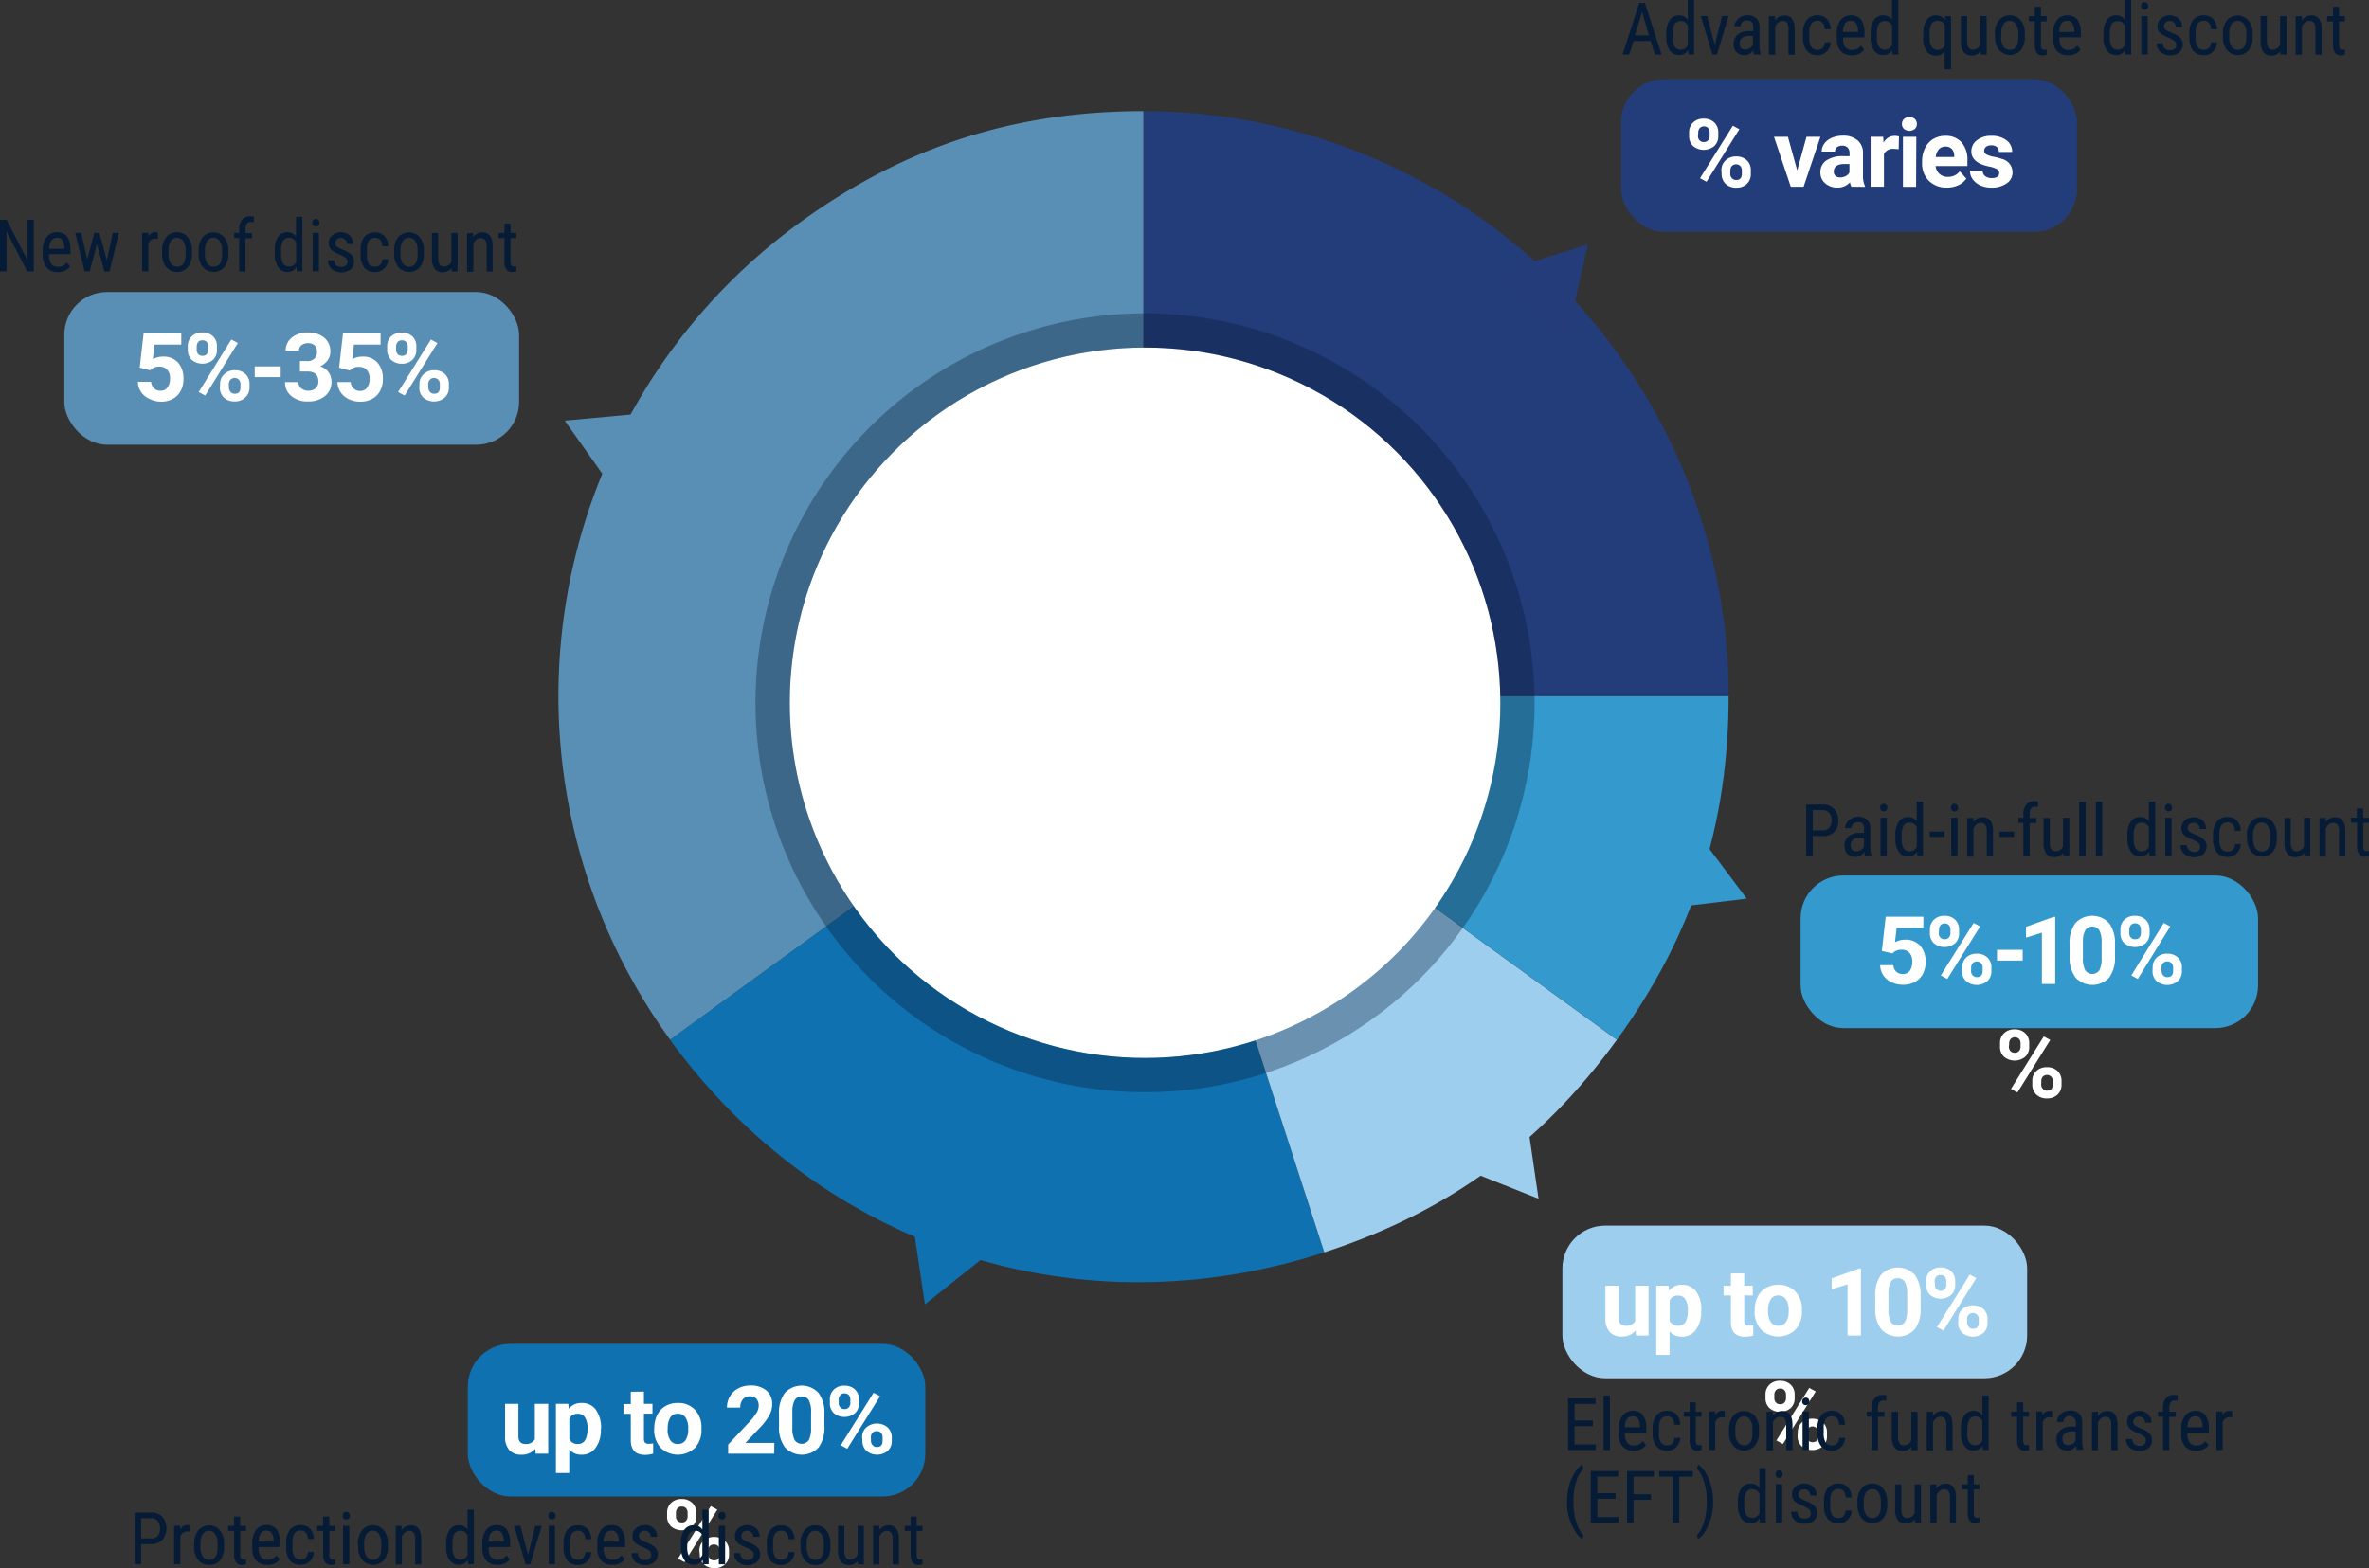 <svg xmlns="http://www.w3.org/2000/svg" viewBox="0 0 553.99 366.76"><rect x="0" y="0" width="553.99" height="366.76" fill="#333333" stroke="none"/><defs><style>.cls-1{fill:#5a8fb5;}.cls-2{fill:#1071b0;}.cls-3{fill:#9eceee;}.cls-4{fill:#3499cc;}.cls-5{fill:#233c7a;}.cls-6{fill:#243c7a;}.cls-7{fill:#fff;}.cls-8{opacity:0.34;}.cls-9{fill:#061b35;}.cls-10{opacity:0;}.cls-11{fill:none;stroke:#a3a6a8;stroke-miterlimit:10;opacity:0.2;}</style></defs><g id="Layer_2" data-name="Layer 2"><g id="Layer_1-2" data-name="Layer 1"><path class="cls-1" d="M267.41,162.78,156.72,243.2A136.82,136.82,0,0,1,187,52.08C211.44,34.32,237.19,26,267.41,26Z"/><path class="cls-2" d="M267.41,162.78l42.28,130.13c-57.49,18.68-117.44-.8-153-49.71Z"/><path class="cls-3" d="M267.41,162.78l110.7,80.42c-17.77,24.46-39.67,40.37-68.42,49.71Z"/><path class="cls-4" d="M267.41,162.78H404.24c0,30.22-8.37,56-26.13,80.42Z"/><path class="cls-5" d="M267.41,162.78V26A136.83,136.83,0,0,1,404.24,162.78H267.41Z"/><rect class="cls-1" x="15.04" y="68.32" width="106.35" height="35.7" rx="10" transform="translate(136.43 172.33) rotate(-180)"/><rect class="cls-2" x="109.39" y="314.31" width="106.98" height="35.7" rx="10" transform="translate(325.77 664.32) rotate(-180)"/><rect class="cls-4" x="421.08" y="204.78" width="106.98" height="35.7" rx="10" transform="translate(949.13 445.25) rotate(-180)"/><polygon class="cls-6" points="371.32 57.19 366.24 79.69 349.29 64.04 371.32 57.19"/><polygon class="cls-1" points="132.06 98.38 155.03 96.26 145.38 117.21 132.06 98.38"/><circle class="cls-7" cx="267.77" cy="164.37" r="83.08"/><g class="cls-8"><path class="cls-9" d="M267.77,81.29a83.09,83.09,0,1,1-83.08,83.08,83.08,83.08,0,0,1,83.08-83.08m0-8a91.09,91.09,0,1,0,91.08,91.08,91.19,91.19,0,0,0-91.08-91.08Z"/></g><path class="cls-7" d="M32.67,86l.91-8h8.81v2.6H36.14L35.75,84a5,5,0,0,1,2.36-.59,4.52,4.52,0,0,1,3.52,1.39,5.57,5.57,0,0,1,1.27,3.9,5.66,5.66,0,0,1-.64,2.72,4.6,4.6,0,0,1-1.84,1.87,5.76,5.76,0,0,1-2.82.66A6,6,0,0,1,35,93.32,4.62,4.62,0,0,1,33,91.7a4.29,4.29,0,0,1-.75-2.39h3.08a2.33,2.33,0,0,0,.69,1.53,2.17,2.17,0,0,0,1.53.55,1.91,1.91,0,0,0,1.63-.77,3.44,3.44,0,0,0,.58-2.15,2.92,2.92,0,0,0-.66-2,2.43,2.43,0,0,0-1.87-.71,2.69,2.69,0,0,0-1.8.58l-.3.28Z"/><path class="cls-7" d="M43.92,81a3.11,3.11,0,0,1,.93-2.34,3.42,3.42,0,0,1,2.46-.9,3.46,3.46,0,0,1,2.49.89,3.16,3.16,0,0,1,.93,2.41v.78a3.08,3.08,0,0,1-.93,2.34,3.89,3.89,0,0,1-4.94,0,3.13,3.13,0,0,1-.94-2.4Zm2.07.84a1.46,1.46,0,0,0,.37,1,1.29,1.29,0,0,0,1,.39,1.22,1.22,0,0,0,1-.4,1.58,1.58,0,0,0,.35-1.07V81a1.52,1.52,0,0,0-.35-1,1.25,1.25,0,0,0-1-.4,1.27,1.27,0,0,0-1,.39A1.58,1.58,0,0,0,46,81Zm2,10.68-1.52-.82L54.1,79.41l1.52.82Zm3.48-2.68a3,3,0,0,1,1-2.34,3.41,3.41,0,0,1,2.45-.9,3.51,3.51,0,0,1,2.48.88,3.17,3.17,0,0,1,.95,2.43v.77A3.08,3.08,0,0,1,57.33,93a3.43,3.43,0,0,1-2.47.89,3.47,3.47,0,0,1-2.5-.9,3.12,3.12,0,0,1-.93-2.37Zm2.07.84a1.44,1.44,0,0,0,.39,1,1.25,1.25,0,0,0,1,.42c.87,0,1.31-.49,1.31-1.46v-.82a1.48,1.48,0,0,0-.36-1,1.41,1.41,0,0,0-2,0,1.52,1.52,0,0,0-.36,1.07Z"/><path class="cls-7" d="M65.64,88.21H59.57V85.7h6.07Z"/><path class="cls-7" d="M70.14,84.45H71.8a2.31,2.31,0,0,0,1.76-.6,2.16,2.16,0,0,0,.57-1.57,1.92,1.92,0,0,0-.56-1.48A2.22,2.22,0,0,0,72,80.27a2.28,2.28,0,0,0-1.5.49,1.59,1.59,0,0,0-.6,1.28H66.79a3.88,3.88,0,0,1,.66-2.21,4.33,4.33,0,0,1,1.86-1.52,6.12,6.12,0,0,1,2.62-.55A5.84,5.84,0,0,1,75.84,79a4.07,4.07,0,0,1,1.41,3.29,3.33,3.33,0,0,1-.65,2,4.23,4.23,0,0,1-1.73,1.39,3.93,3.93,0,0,1,2,1.43,3.89,3.89,0,0,1,.65,2.24A4.13,4.13,0,0,1,76,92.64a6.12,6.12,0,0,1-4,1.26,5.79,5.79,0,0,1-3.84-1.24,4,4,0,0,1-1.5-3.28h3.12a1.83,1.83,0,0,0,.66,1.45,2.49,2.49,0,0,0,1.64.56,2.46,2.46,0,0,0,1.74-.59,2,2,0,0,0,.63-1.56c0-1.57-.86-2.35-2.59-2.35H70.14Z"/><path class="cls-7" d="M79.3,86l.91-8H89v2.6H82.77L82.38,84a5,5,0,0,1,2.36-.59,4.52,4.52,0,0,1,3.52,1.39,5.57,5.57,0,0,1,1.27,3.9,5.66,5.66,0,0,1-.64,2.72,4.6,4.6,0,0,1-1.84,1.87,5.76,5.76,0,0,1-2.82.66,6,6,0,0,1-2.65-.58,4.62,4.62,0,0,1-1.92-1.62,4.29,4.29,0,0,1-.75-2.39H82a2.33,2.33,0,0,0,.69,1.53,2.17,2.17,0,0,0,1.53.55,1.91,1.91,0,0,0,1.63-.77,3.44,3.44,0,0,0,.58-2.15,2.92,2.92,0,0,0-.66-2,2.43,2.43,0,0,0-1.87-.71,2.69,2.69,0,0,0-1.8.58l-.3.28Z"/><path class="cls-7" d="M90.54,81a3.12,3.12,0,0,1,.94-2.34,3.86,3.86,0,0,1,4.94,0,3.13,3.13,0,0,1,.94,2.41v.78a3.05,3.05,0,0,1-.94,2.34,3.42,3.42,0,0,1-2.46.88,3.46,3.46,0,0,1-2.47-.89,3.13,3.13,0,0,1-.95-2.4Zm2.08.84a1.46,1.46,0,0,0,.37,1,1.28,1.28,0,0,0,1,.39,1.19,1.19,0,0,0,1-.4,1.54,1.54,0,0,0,.36-1.07V81a1.48,1.48,0,0,0-.36-1,1.22,1.22,0,0,0-1-.4,1.27,1.27,0,0,0-1,.39,1.58,1.58,0,0,0-.36,1.1Zm2,10.68-1.52-.82,7.67-12.28,1.52.82Zm3.47-2.68a3.06,3.06,0,0,1,1-2.34,3.45,3.45,0,0,1,2.46-.9,3.51,3.51,0,0,1,2.48.88,3.16,3.16,0,0,1,.94,2.43v.77A3.07,3.07,0,0,1,104,93a3.9,3.9,0,0,1-5,0,3.12,3.12,0,0,1-.94-2.37Zm2.08.84a1.48,1.48,0,0,0,.38,1,1.29,1.29,0,0,0,1,.42c.87,0,1.31-.49,1.31-1.46v-.82a1.48,1.48,0,0,0-.36-1,1.41,1.41,0,0,0-2,0,1.52,1.52,0,0,0-.36,1.07Z"/><path class="cls-9" d="M7.89,63.47H6.37L1.53,54.16v9.31H0V51.39H1.53l4.85,9.35V51.39H7.89Z"/><path class="cls-9" d="M13.53,63.64a3.28,3.28,0,0,1-2.57-1A4.38,4.38,0,0,1,10,59.7V58.62a5.08,5.08,0,0,1,.88-3.15,2.92,2.92,0,0,1,2.45-1.15,2.79,2.79,0,0,1,2.35,1,5.15,5.15,0,0,1,.8,3.13v1h-5v.21a3.3,3.3,0,0,0,.54,2.1,1.89,1.89,0,0,0,1.56.65,2.55,2.55,0,0,0,1.14-.24,2.77,2.77,0,0,0,.93-.78l.76.93A3.31,3.31,0,0,1,13.53,63.64Zm-.16-8a1.54,1.54,0,0,0-1.36.62,3.78,3.78,0,0,0-.5,1.95h3.54V58a3.46,3.46,0,0,0-.46-1.83A1.43,1.43,0,0,0,13.37,55.59Z"/><path class="cls-9" d="M25,60.89l1.36-6.4h1.45l-2.2,9H24.42l-1.75-6.42L21,63.47H19.78l-2.18-9H19l1.4,6.24,1.67-6.24h1.16Z"/><path class="cls-9" d="M36.93,55.87a3.45,3.45,0,0,0-.66-.06,1.61,1.61,0,0,0-1.58,1.24v6.42H33.22v-9h1.43l0,.91a1.84,1.84,0,0,1,1.67-1.08,1.25,1.25,0,0,1,.58.12Z"/><path class="cls-9" d="M37.92,58.57a4.71,4.71,0,0,1,.95-3.1,3.11,3.11,0,0,1,2.51-1.15,3.14,3.14,0,0,1,2.51,1.12,4.64,4.64,0,0,1,1,3v.94a4.7,4.7,0,0,1-.95,3.09,3.11,3.11,0,0,1-2.52,1.14,3.16,3.16,0,0,1-2.51-1.1,4.64,4.64,0,0,1-1-3Zm1.47.84a3.82,3.82,0,0,0,.54,2.18,1.68,1.68,0,0,0,1.47.79c1.29,0,2-.93,2-2.8v-1a3.84,3.84,0,0,0-.55-2.18,1.69,1.69,0,0,0-1.47-.8,1.66,1.66,0,0,0-1.45.8,3.81,3.81,0,0,0-.54,2.17Z"/><path class="cls-9" d="M46.45,58.57a4.71,4.71,0,0,1,.95-3.1,3.34,3.34,0,0,1,5,0,4.59,4.59,0,0,1,1,3v.94a4.7,4.7,0,0,1-.95,3.09,3.37,3.37,0,0,1-5,0,4.59,4.59,0,0,1-1-3Zm1.47.84a3.82,3.82,0,0,0,.54,2.18,1.71,1.71,0,0,0,1.47.79c1.29,0,2-.93,2-2.8v-1a3.76,3.76,0,0,0-.55-2.18,1.73,1.73,0,0,0-2.92,0,3.81,3.81,0,0,0-.54,2.17Z"/><path class="cls-9" d="M55.94,63.47V55.68H54.77V54.49h1.17v-1a3.27,3.27,0,0,1,.69-2.13,2.36,2.36,0,0,1,1.89-.77,2.8,2.8,0,0,1,.89.14l-.08,1.24a2.86,2.86,0,0,0-.67-.08c-.83,0-1.25.6-1.25,1.79v.85h1.53v1.19H57.41v7.79Z"/><path class="cls-9" d="M64.26,58.57A5.48,5.48,0,0,1,65,55.41a2.59,2.59,0,0,1,2.23-1.09,2.3,2.3,0,0,1,2,1V50.72h1.47V63.47H69.4l-.08-1a2.32,2.32,0,0,1-2.07,1.13,2.52,2.52,0,0,1-2.18-1.09,5.15,5.15,0,0,1-.81-3Zm1.47.84a4.4,4.4,0,0,0,.44,2.22,1.61,1.61,0,0,0,1.47.71,1.73,1.73,0,0,0,1.63-1.11V56.71a1.77,1.77,0,0,0-1.63-1.08,1.59,1.59,0,0,0-1.46.71,4.13,4.13,0,0,0-.45,2.17Z"/><path class="cls-9" d="M74.7,52.11a.93.93,0,0,1-.21.62.77.77,0,0,1-.63.25.75.75,0,0,1-.62-.25.93.93,0,0,1-.21-.62,1,1,0,0,1,.21-.63.75.75,0,0,1,.62-.26.77.77,0,0,1,.63.26A1,1,0,0,1,74.7,52.11Zm-.12,11.36H73.11v-9h1.47Z"/><path class="cls-9" d="M81.26,61.17a1.09,1.09,0,0,0-.36-.81,5.41,5.41,0,0,0-1.38-.8,8.09,8.09,0,0,1-1.67-.84,2.36,2.36,0,0,1-.73-.79,2.21,2.21,0,0,1-.24-1.06,2.37,2.37,0,0,1,.8-1.82,3,3,0,0,1,2-.73,2.93,2.93,0,0,1,2.11.77,2.59,2.59,0,0,1,.79,2H81.17a1.46,1.46,0,0,0-.4-1,1.39,1.39,0,0,0-1-.42,1.49,1.49,0,0,0-1,.33,1.17,1.17,0,0,0-.37.9,1,1,0,0,0,.27.72,5.06,5.06,0,0,0,1.3.72,6.65,6.65,0,0,1,2.23,1.25,2.17,2.17,0,0,1,.59,1.55,2.37,2.37,0,0,1-.81,1.88,3.63,3.63,0,0,1-4.43-.11,2.64,2.64,0,0,1-.87-2h1.47A1.64,1.64,0,0,0,78.55,62a1.66,1.66,0,0,0,1.21.42,1.68,1.68,0,0,0,1.12-.32A1.13,1.13,0,0,0,81.26,61.17Z"/><path class="cls-9" d="M87.76,62.38a1.58,1.58,0,0,0,1.17-.45,1.94,1.94,0,0,0,.48-1.29h1.38a3,3,0,0,1-.91,2.15,2.91,2.91,0,0,1-2.12.85,3.13,3.13,0,0,1-2.55-1,4.81,4.81,0,0,1-.87-3.13v-1a4.78,4.78,0,0,1,.87-3.09,3.11,3.11,0,0,1,2.54-1.06,2.82,2.82,0,0,1,2.18.88,3.51,3.51,0,0,1,.86,2.38H89.41a2.41,2.41,0,0,0-.48-1.5,1.47,1.47,0,0,0-1.18-.49,1.69,1.69,0,0,0-1.46.64,3.82,3.82,0,0,0-.49,2.11v1.15a4,4,0,0,0,.47,2.24A1.71,1.71,0,0,0,87.76,62.38Z"/><path class="cls-9" d="M92.18,58.57a4.71,4.71,0,0,1,.95-3.1,3.34,3.34,0,0,1,5,0,4.59,4.59,0,0,1,1,3v.94a4.7,4.7,0,0,1-.95,3.09,3.37,3.37,0,0,1-5,0,4.59,4.59,0,0,1-1-3Zm1.47.84a3.82,3.82,0,0,0,.54,2.18,1.7,1.7,0,0,0,1.47.79c1.29,0,2-.93,2-2.8v-1a3.76,3.76,0,0,0-.55-2.18,1.73,1.73,0,0,0-2.92,0,3.81,3.81,0,0,0-.54,2.17Z"/><path class="cls-9" d="M105.6,62.68a2.49,2.49,0,0,1-2.13,1,2.12,2.12,0,0,1-1.84-.85,4,4,0,0,1-.63-2.45V54.49h1.46v5.74c0,1.4.42,2.11,1.26,2.11a1.84,1.84,0,0,0,1.84-1.2V54.49H107v9h-1.39Z"/><path class="cls-9" d="M110.62,54.49l0,1a2.61,2.61,0,0,1,2.18-1.14c1.59,0,2.39,1.06,2.41,3.18v6H113.8v-5.9a2.44,2.44,0,0,0-.35-1.5,1.28,1.28,0,0,0-1.06-.44,1.5,1.5,0,0,0-1,.36,2.57,2.57,0,0,0-.7,1v6.52h-1.47v-9Z"/><path class="cls-9" d="M119.39,52.32v2.17h1.35v1.19h-1.35v5.57a1.58,1.58,0,0,0,.17.81.67.67,0,0,0,.6.28,2,2,0,0,0,.59-.1v1.23a3.32,3.32,0,0,1-1,.17,1.54,1.54,0,0,1-1.32-.62,2.92,2.92,0,0,1-.46-1.76V55.68h-1.37V54.49h1.37V52.32Z"/><path class="cls-7" d="M440.07,222.42l.9-8h8.81V217h-6.25l-.39,3.38a5,5,0,0,1,2.37-.59,4.54,4.54,0,0,1,3.52,1.39,5.61,5.61,0,0,1,1.27,3.9,5.78,5.78,0,0,1-.64,2.72,4.6,4.6,0,0,1-1.84,1.87,5.77,5.77,0,0,1-2.83.66,6,6,0,0,1-2.64-.58,4.59,4.59,0,0,1-1.93-1.62,4.44,4.44,0,0,1-.75-2.38h3.09a2.27,2.27,0,0,0,.68,1.52,2.15,2.15,0,0,0,1.54.55,1.94,1.94,0,0,0,1.63-.76,3.56,3.56,0,0,0,.57-2.16,2.92,2.92,0,0,0-.66-2.05,2.43,2.43,0,0,0-1.87-.71,2.74,2.74,0,0,0-1.8.58l-.3.28Z"/><path class="cls-7" d="M451.31,217.46a3.09,3.09,0,0,1,.94-2.35,3.39,3.39,0,0,1,2.46-.9,3.43,3.43,0,0,1,2.48.89,3.15,3.15,0,0,1,.94,2.41v.78a3.05,3.05,0,0,1-.94,2.34,3.89,3.89,0,0,1-4.94,0,3.13,3.13,0,0,1-.94-2.4Zm2.07.83a1.44,1.44,0,0,0,.37,1,1.3,1.3,0,0,0,1,.39,1.22,1.22,0,0,0,1-.4,1.52,1.52,0,0,0,.36-1.07v-.79a1.49,1.49,0,0,0-.36-1.05,1.39,1.39,0,0,0-1.94,0,1.54,1.54,0,0,0-.37,1.1Zm2,10.68-1.52-.82,7.68-12.28,1.52.82Zm3.48-2.68a3.06,3.06,0,0,1,.95-2.34,3.41,3.41,0,0,1,2.46-.89,3.48,3.48,0,0,1,2.48.88,3.16,3.16,0,0,1,.94,2.42v.77a3.08,3.08,0,0,1-.93,2.34,3.9,3.9,0,0,1-5,0,3.13,3.13,0,0,1-.94-2.38Zm2.07.84a1.44,1.44,0,0,0,.39,1,1.26,1.26,0,0,0,1,.42c.88,0,1.32-.49,1.32-1.46v-.82a1.48,1.48,0,0,0-.37-1,1.4,1.4,0,0,0-1.94,0,1.49,1.49,0,0,0-.37,1.08Z"/><path class="cls-7" d="M473,224.67H467v-2.51H473Z"/><path class="cls-7" d="M480.62,230.15H477.5v-12l-3.72,1.16v-2.54l6.5-2.33h.34Z"/><path class="cls-7" d="M494.59,223.65a7.94,7.94,0,0,1-1.35,5,5.38,5.38,0,0,1-7.87,0,7.77,7.77,0,0,1-1.4-4.86v-2.89a7.86,7.86,0,0,1,1.37-5,5.4,5.4,0,0,1,7.86,0,7.65,7.65,0,0,1,1.39,4.85Zm-3.12-3.18a5.76,5.76,0,0,0-.53-2.85,1.82,1.82,0,0,0-1.67-.89,1.76,1.76,0,0,0-1.62.85,5.36,5.36,0,0,0-.56,2.65v3.83a6,6,0,0,0,.53,2.85,2,2,0,0,0,3.33,0,6,6,0,0,0,.52-2.74Z"/><path class="cls-7" d="M495.86,217.46a3.12,3.12,0,0,1,.93-2.35,3.42,3.42,0,0,1,2.46-.9,3.46,3.46,0,0,1,2.49.89,3.19,3.19,0,0,1,.94,2.41v.78a3.09,3.09,0,0,1-.94,2.34,3.89,3.89,0,0,1-4.94,0,3.13,3.13,0,0,1-.94-2.4Zm2.07.83a1.44,1.44,0,0,0,.37,1,1.29,1.29,0,0,0,1,.39,1.22,1.22,0,0,0,1-.4,1.57,1.57,0,0,0,.35-1.07v-.79a1.53,1.53,0,0,0-.35-1.05,1.25,1.25,0,0,0-1-.4,1.27,1.27,0,0,0-1,.39,1.58,1.58,0,0,0-.36,1.1Zm2,10.68-1.52-.82L506,215.87l1.52.82Zm3.48-2.68a3,3,0,0,1,.95-2.34,3.41,3.41,0,0,1,2.46-.89,3.46,3.46,0,0,1,2.47.88,3.13,3.13,0,0,1,.95,2.42v.77a3.08,3.08,0,0,1-.93,2.34,3.9,3.9,0,0,1-5,0,3.13,3.13,0,0,1-.94-2.38Zm2.07.84a1.44,1.44,0,0,0,.39,1,1.26,1.26,0,0,0,1,.42c.88,0,1.32-.49,1.32-1.46v-.82a1.48,1.48,0,0,0-.37-1,1.28,1.28,0,0,0-1-.39,1.25,1.25,0,0,0-1,.39,1.49,1.49,0,0,0-.37,1.08Z"/><path class="cls-7" d="M467.71,244a3.08,3.08,0,0,1,.94-2.34,3.39,3.39,0,0,1,2.46-.9,3.43,3.43,0,0,1,2.48.89,3.13,3.13,0,0,1,.94,2.41v.78a3.05,3.05,0,0,1-.94,2.34,3.89,3.89,0,0,1-4.94,0,3.13,3.13,0,0,1-.94-2.4Zm2.07.84a1.46,1.46,0,0,0,.37,1,1.3,1.3,0,0,0,1,.39,1.22,1.22,0,0,0,1-.4,1.52,1.52,0,0,0,.36-1.07V244a1.48,1.48,0,0,0-.36-1,1.39,1.39,0,0,0-1.94,0,1.54,1.54,0,0,0-.37,1.1Zm2,10.68-1.52-.82,7.68-12.28,1.52.82Zm3.48-2.68a3.06,3.06,0,0,1,.95-2.34,3.41,3.41,0,0,1,2.46-.89,3.48,3.48,0,0,1,2.48.88,3.13,3.13,0,0,1,.94,2.42v.77a3.08,3.08,0,0,1-.93,2.34,3.43,3.43,0,0,1-2.47.89,3.48,3.48,0,0,1-2.49-.89,3.13,3.13,0,0,1-.94-2.38Zm2.07.84a1.44,1.44,0,0,0,.39,1,1.26,1.26,0,0,0,1,.42c.88,0,1.32-.49,1.32-1.46v-.82a1.48,1.48,0,0,0-.37-1,1.4,1.4,0,0,0-1.94,0,1.48,1.48,0,0,0-.37,1.07Z"/><path class="cls-9" d="M423.9,195.53v4.73h-1.52V188.18h3.85a3.5,3.5,0,0,1,2.65,1,3.75,3.75,0,0,1,1,2.69,3.63,3.63,0,0,1-.92,2.68,3.52,3.52,0,0,1-2.58,1Zm0-1.3h2.33a2,2,0,0,0,1.55-.61,2.52,2.52,0,0,0,.54-1.74,2.59,2.59,0,0,0-.55-1.74,1.91,1.91,0,0,0-1.53-.66H423.9Z"/><path class="cls-9" d="M436.12,200.26a3.55,3.55,0,0,1-.19-1,2.32,2.32,0,0,1-2,1.15,2.55,2.55,0,0,1-1.9-.69,2.59,2.59,0,0,1-.69-1.93,2.71,2.71,0,0,1,.93-2.17,3.81,3.81,0,0,1,2.55-.82h1.08v-1a1.26,1.26,0,0,0-1.45-1.48,1.48,1.48,0,0,0-1.07.39,1.31,1.31,0,0,0-.42,1H431.5a2.35,2.35,0,0,1,.41-1.31,2.82,2.82,0,0,1,1.09-1,3.27,3.27,0,0,1,1.54-.36,2.88,2.88,0,0,1,2.09.69,2.67,2.67,0,0,1,.74,2v4.54a5.67,5.67,0,0,0,.28,1.8v.13Zm-1.95-1.17a1.89,1.89,0,0,0,1-.3,1.84,1.84,0,0,0,.72-.75V195.9h-.83a2.83,2.83,0,0,0-1.65.47,1.49,1.49,0,0,0-.61,1.27,1.62,1.62,0,0,0,.31,1.11A1.33,1.33,0,0,0,434.17,199.09Z"/><path class="cls-9" d="M441.34,188.9a.92.92,0,0,1-.2.62.92.92,0,0,1-1.26,0,1,1,0,0,1-.2-.62,1,1,0,0,1,.2-.63.88.88,0,0,1,1.25,0A1,1,0,0,1,441.34,188.9Zm-.11,11.36h-1.47v-9h1.47Z"/><path class="cls-9" d="M443.23,195.36a5.4,5.4,0,0,1,.78-3.16,2.57,2.57,0,0,1,2.22-1.09,2.3,2.3,0,0,1,2,1v-4.65h1.47v12.75h-1.34l-.08-1a2.31,2.31,0,0,1-2.06,1.13,2.55,2.55,0,0,1-2.19-1.09,5.15,5.15,0,0,1-.81-3.05Zm1.47.84a4.29,4.29,0,0,0,.45,2.22,1.59,1.59,0,0,0,1.46.7,1.72,1.72,0,0,0,1.63-1.1V193.5a1.75,1.75,0,0,0-1.62-1.08,1.58,1.58,0,0,0-1.46.71,4.19,4.19,0,0,0-.46,2.17Z"/><path class="cls-9" d="M454.69,195.75h-3.42V194.5h3.42Z"/><path class="cls-9" d="M457.89,188.9a.93.93,0,0,1-.21.62.77.77,0,0,1-.63.25.75.75,0,0,1-.62-.25.93.93,0,0,1-.21-.62,1,1,0,0,1,.21-.63.75.75,0,0,1,.62-.26.77.77,0,0,1,.63.26A1,1,0,0,1,457.89,188.9Zm-.12,11.36H456.3v-9h1.47Z"/><path class="cls-9" d="M461.47,191.28l0,1a2.62,2.62,0,0,1,2.18-1.14c1.59,0,2.39,1.06,2.42,3.18v6h-1.46v-5.9a2.43,2.43,0,0,0-.36-1.5,1.26,1.26,0,0,0-1.05-.44,1.51,1.51,0,0,0-1,.36,2.68,2.68,0,0,0-.7,1v6.52h-1.47v-9Z"/><path class="cls-9" d="M471,195.75H467.6V194.5H471Z"/><path class="cls-9" d="M473.17,200.26v-7.79H472v-1.19h1.17v-1a3.27,3.27,0,0,1,.69-2.13,2.36,2.36,0,0,1,1.89-.77,2.76,2.76,0,0,1,.89.14l-.07,1.23a3.64,3.64,0,0,0-.68-.07c-.83,0-1.25.6-1.25,1.79v.85h1.54v1.19h-1.54v7.79Z"/><path class="cls-9" d="M482.48,199.47a2.49,2.49,0,0,1-2.13,1,2.12,2.12,0,0,1-1.84-.85,4,4,0,0,1-.63-2.45v-5.85h1.46V197q0,2.1,1.26,2.1a1.82,1.82,0,0,0,1.84-1.19v-6.65h1.47v9h-1.39Z"/><path class="cls-9" d="M487.71,200.26h-1.47V187.51h1.47Z"/><path class="cls-9" d="M491.6,200.26h-1.47V187.51h1.47Z"/><path class="cls-9" d="M497.49,195.36a5.4,5.4,0,0,1,.78-3.16,2.59,2.59,0,0,1,2.23-1.09,2.31,2.31,0,0,1,2,1v-4.65H504v12.75h-1.35l-.07-1a2.32,2.32,0,0,1-2.07,1.13,2.55,2.55,0,0,1-2.19-1.09,5.15,5.15,0,0,1-.81-3.05Zm1.47.84a4.29,4.29,0,0,0,.45,2.22,1.6,1.6,0,0,0,1.46.7,1.74,1.74,0,0,0,1.64-1.1V193.5a1.77,1.77,0,0,0-1.63-1.08,1.58,1.58,0,0,0-1.46.71,4.19,4.19,0,0,0-.46,2.17Z"/><path class="cls-9" d="M507.93,188.9a.92.92,0,0,1-.2.62.92.92,0,0,1-1.26,0,1,1,0,0,1-.2-.62,1,1,0,0,1,.2-.63.88.88,0,0,1,1.25,0A1,1,0,0,1,507.93,188.9Zm-.11,11.36h-1.47v-9h1.47Z"/><path class="cls-9" d="M514.49,198a1.11,1.11,0,0,0-.35-.81,5.41,5.41,0,0,0-1.38-.8,8.51,8.51,0,0,1-1.68-.84,2.33,2.33,0,0,1-.72-.79,2.21,2.21,0,0,1-.24-1.06,2.34,2.34,0,0,1,.8-1.82,3.25,3.25,0,0,1,4.15,0,2.6,2.6,0,0,1,.8,2h-1.46a1.47,1.47,0,0,0-.41-1,1.37,1.37,0,0,0-1-.42,1.45,1.45,0,0,0-1,.33,1.13,1.13,0,0,0-.37.9,1,1,0,0,0,.27.72,4.87,4.87,0,0,0,1.3.72,6.48,6.48,0,0,1,2.22,1.25,2.15,2.15,0,0,1,.59,1.55,2.4,2.4,0,0,1-.8,1.88,3.65,3.65,0,0,1-4.44-.11,2.64,2.64,0,0,1-.87-2h1.48a1.77,1.77,0,0,0,2.78,1.27A1.1,1.1,0,0,0,514.49,198Z"/><path class="cls-9" d="M521,199.17a1.55,1.55,0,0,0,1.17-.45,1.84,1.84,0,0,0,.48-1.29H524a3.06,3.06,0,0,1-.92,2.15,2.94,2.94,0,0,1-2.12.85,3.11,3.11,0,0,1-2.54-1.05,4.75,4.75,0,0,1-.88-3.13v-1a4.78,4.78,0,0,1,.87-3.09,3.12,3.12,0,0,1,2.54-1.06,2.82,2.82,0,0,1,2.19.88,3.51,3.51,0,0,1,.86,2.38h-1.39a2.48,2.48,0,0,0-.47-1.5,1.49,1.49,0,0,0-1.19-.49,1.68,1.68,0,0,0-1.45.64,3.66,3.66,0,0,0-.49,2.11v1.15a4,4,0,0,0,.47,2.24A1.69,1.69,0,0,0,521,199.17Z"/><path class="cls-9" d="M525.42,195.36a4.65,4.65,0,0,1,1-3.1,3.11,3.11,0,0,1,2.51-1.15,3.16,3.16,0,0,1,2.51,1.12,4.59,4.59,0,0,1,1,3v.94a4.69,4.69,0,0,1-.94,3.09,3.37,3.37,0,0,1-5,0,4.53,4.53,0,0,1-1-3Zm1.47.84a3.82,3.82,0,0,0,.54,2.18,1.68,1.68,0,0,0,1.46.79c1.3,0,2-.93,2-2.8v-1a3.84,3.84,0,0,0-.55-2.18,1.69,1.69,0,0,0-1.47-.8,1.65,1.65,0,0,0-1.45.8,3.81,3.81,0,0,0-.54,2.17Z"/><path class="cls-9" d="M538.84,199.47a2.52,2.52,0,0,1-2.13,1,2.14,2.14,0,0,1-1.85-.85,4.17,4.17,0,0,1-.63-2.45v-5.85h1.46V197q0,2.1,1.26,2.1a1.84,1.84,0,0,0,1.85-1.19v-6.65h1.47v9h-1.4Z"/><path class="cls-9" d="M543.86,191.28l0,1a2.62,2.62,0,0,1,2.18-1.14c1.59,0,2.4,1.06,2.42,3.18v6H547v-5.9a2.51,2.51,0,0,0-.35-1.5,1.3,1.3,0,0,0-1.06-.44,1.51,1.51,0,0,0-1,.36,2.68,2.68,0,0,0-.7,1v6.52h-1.47v-9Z"/><path class="cls-9" d="M552.63,189.11v2.17H554v1.19h-1.35V198a1.48,1.48,0,0,0,.17.81.67.67,0,0,0,.6.27A2.06,2.06,0,0,0,554,199l0,1.23a3.21,3.21,0,0,1-1,.17,1.55,1.55,0,0,1-1.33-.63,3,3,0,0,1-.45-1.76v-5.57H549.8v-1.19h1.37v-2.17Z"/><polygon class="cls-4" points="408.48 210.19 385.58 212.95 394.64 191.74 408.48 210.19"/><rect class="cls-5" x="379.1" y="18.54" width="106.61" height="35.7" rx="10" transform="translate(864.81 72.78) rotate(-180)"/><path class="cls-7" d="M395,31a3.09,3.09,0,0,1,.94-2.35,3.39,3.39,0,0,1,2.46-.9,3.43,3.43,0,0,1,2.48.89,3.15,3.15,0,0,1,.94,2.41v.78a3.05,3.05,0,0,1-.94,2.34,3.89,3.89,0,0,1-4.94,0,3.13,3.13,0,0,1-.94-2.4Zm2.07.83a1.44,1.44,0,0,0,.37,1,1.3,1.3,0,0,0,1,.39,1.22,1.22,0,0,0,1-.4,1.52,1.52,0,0,0,.36-1.07V31a1.5,1.5,0,0,0-.36-1.05,1.39,1.39,0,0,0-1.94,0,1.54,1.54,0,0,0-.37,1.1Zm2,10.68-1.52-.82,7.68-12.28,1.52.82Zm3.48-2.68a3.06,3.06,0,0,1,1-2.34,3.41,3.41,0,0,1,2.46-.89,3.48,3.48,0,0,1,2.48.88,3.13,3.13,0,0,1,.94,2.42v.78a3.07,3.07,0,0,1-.93,2.33,3.43,3.43,0,0,1-2.47.89,3.48,3.48,0,0,1-2.49-.89,3.13,3.13,0,0,1-.94-2.38Zm2.07.85a1.44,1.44,0,0,0,.39,1,1.26,1.26,0,0,0,1,.42c.88,0,1.32-.49,1.32-1.46v-.82a1.46,1.46,0,0,0-.37-1,1.4,1.4,0,0,0-1.94,0,1.51,1.51,0,0,0-.37,1.08Z"/><path class="cls-7" d="M420.28,39.86,422.45,32h3.26l-3.94,11.68h-3L414.85,32h3.26Z"/><path class="cls-7" d="M432.93,43.67a3.44,3.44,0,0,1-.31-1.05,3.79,3.79,0,0,1-2.95,1.26,4.15,4.15,0,0,1-2.84-1,3.2,3.2,0,0,1-1.13-2.5,3.29,3.29,0,0,1,1.38-2.85,6.79,6.79,0,0,1,4-1h1.44v-.67a1.89,1.89,0,0,0-.42-1.29,1.63,1.63,0,0,0-1.31-.49,1.85,1.85,0,0,0-1.23.38,1.28,1.28,0,0,0-.45,1H426a3.13,3.13,0,0,1,.63-1.88,4,4,0,0,1,1.77-1.35,6.35,6.35,0,0,1,2.56-.5,5.13,5.13,0,0,1,3.43,1.09,3.78,3.78,0,0,1,1.27,3V41a5.5,5.5,0,0,0,.46,2.51v.19Zm-2.58-2.17a2.71,2.71,0,0,0,1.27-.31,2.06,2.06,0,0,0,.87-.83v-2h-1.17q-2.34,0-2.49,1.62v.18a1.25,1.25,0,0,0,.41,1A1.6,1.6,0,0,0,430.35,41.5Z"/><path class="cls-7" d="M444,34.91a9.79,9.79,0,0,0-1.12-.08,2.29,2.29,0,0,0-2.32,1.2v7.64h-3.12V32h2.95l.08,1.39a2.9,2.9,0,0,1,2.6-1.61,3,3,0,0,1,1,.15Z"/><path class="cls-7" d="M444.77,29a1.53,1.53,0,0,1,.47-1.16,1.74,1.74,0,0,1,1.27-.45,1.78,1.78,0,0,1,1.28.45,1.57,1.57,0,0,1,.47,1.16,1.52,1.52,0,0,1-.48,1.16,2,2,0,0,1-2.53,0A1.52,1.52,0,0,1,444.77,29Zm3.31,14.7H445V32h3.13Z"/><path class="cls-7" d="M455.27,43.88a5.74,5.74,0,0,1-4.18-1.57,5.62,5.62,0,0,1-1.61-4.2v-.3a7.08,7.08,0,0,1,.68-3.15,5,5,0,0,1,1.92-2.14,5.44,5.44,0,0,1,2.85-.75,4.84,4.84,0,0,1,3.77,1.52,6.1,6.1,0,0,1,1.38,4.28v1.27h-7.44a2.92,2.92,0,0,0,.91,1.84,2.77,2.77,0,0,0,1.93.69,3.35,3.35,0,0,0,2.81-1.31l1.54,1.72a4.7,4.7,0,0,1-1.9,1.55A6.24,6.24,0,0,1,455.27,43.88Zm-.35-9.59a2,2,0,0,0-1.51.63,3.31,3.31,0,0,0-.74,1.8H457v-.25a2.29,2.29,0,0,0-.56-1.61A2,2,0,0,0,454.92,34.29Z"/><path class="cls-7" d="M467.52,40.44a1,1,0,0,0-.56-.9,6.41,6.41,0,0,0-1.82-.59Q461,38.08,461,35.41a3.2,3.2,0,0,1,1.29-2.59,5.19,5.19,0,0,1,3.38-1.05,5.58,5.58,0,0,1,3.55,1.05,3.3,3.3,0,0,1,1.33,2.72h-3.11a1.52,1.52,0,0,0-.44-1.11,1.81,1.81,0,0,0-1.35-.43,1.88,1.88,0,0,0-1.21.35,1.13,1.13,0,0,0-.44.91,1,1,0,0,0,.49.84,5.26,5.26,0,0,0,1.66.55,13.26,13.26,0,0,1,2,.52,3.23,3.23,0,0,1,2.48,3.14,3,3,0,0,1-1.37,2.58,5.93,5.93,0,0,1-3.54,1,6.17,6.17,0,0,1-2.61-.52,4.44,4.44,0,0,1-1.79-1.44,3.31,3.31,0,0,1-.64-2h2.95a1.65,1.65,0,0,0,.62,1.28,2.46,2.46,0,0,0,1.53.44,2.26,2.26,0,0,0,1.36-.34A1.06,1.06,0,0,0,467.52,40.44Z"/><polygon class="cls-2" points="216.3 305.06 212.88 282.25 234.34 290.69 216.3 305.06"/><path class="cls-7" d="M125.17,338.84a3.91,3.91,0,0,1-3.2,1.4,3.7,3.7,0,0,1-2.86-1.07,4.6,4.6,0,0,1-1-3.17v-7.65h3.12v7.55c0,1.22.55,1.83,1.66,1.83a2.27,2.27,0,0,0,2.18-1.1v-8.28h3.13V340h-2.94Z"/><path class="cls-7" d="M140.51,334.3a7,7,0,0,1-1.22,4.32,3.94,3.94,0,0,1-3.31,1.62,3.64,3.64,0,0,1-2.86-1.23v5.51H130V328.35h2.89l.11,1.15a3.66,3.66,0,0,1,3-1.36,3.94,3.94,0,0,1,3.35,1.59,7.22,7.22,0,0,1,1.2,4.41Zm-3.12-.23a4.64,4.64,0,0,0-.57-2.51,1.9,1.9,0,0,0-1.68-.89,2.06,2.06,0,0,0-2,1.12v4.79a2.07,2.07,0,0,0,2,1.15C136.65,337.73,137.39,336.51,137.39,334.07Z"/><path class="cls-7" d="M150.58,325.48v2.87h2v2.29h-2v5.83a1.44,1.44,0,0,0,.24.93,1.3,1.3,0,0,0,1,.28,5,5,0,0,0,.92-.08V340a6.31,6.31,0,0,1-1.89.28c-2.18,0-3.3-1.1-3.34-3.31v-6.29h-1.71v-2.29h1.71v-2.87Z"/><path class="cls-7" d="M153,334.08a7,7,0,0,1,.67-3.09,4.93,4.93,0,0,1,1.93-2.11,5.59,5.59,0,0,1,2.92-.74,5.31,5.31,0,0,1,3.85,1.44,5.79,5.79,0,0,1,1.67,3.93l0,.8a6.1,6.1,0,0,1-1.5,4.31,5.82,5.82,0,0,1-8.05,0,6.2,6.2,0,0,1-1.51-4.41Zm3.12.22a4.36,4.36,0,0,0,.63,2.55,2,2,0,0,0,1.79.88,2.08,2.08,0,0,0,1.77-.87,4.82,4.82,0,0,0,.63-2.78,4.36,4.36,0,0,0-.63-2.53,2.07,2.07,0,0,0-1.79-.9,2,2,0,0,0-1.77.89A4.85,4.85,0,0,0,156.15,334.3Z"/><path class="cls-7" d="M181.05,340H170.28v-2.14l5.09-5.42a12.41,12.41,0,0,0,1.54-2,3.18,3.18,0,0,0,.51-1.62,2.42,2.42,0,0,0-.53-1.65,1.9,1.9,0,0,0-1.51-.59,2.07,2.07,0,0,0-1.67.72,2.89,2.89,0,0,0-.61,1.92H170a5.1,5.1,0,0,1,.69-2.62,4.74,4.74,0,0,1,1.93-1.86,5.9,5.9,0,0,1,2.84-.68,5.54,5.54,0,0,1,3.77,1.17,4.09,4.09,0,0,1,1.34,3.29,5.3,5.3,0,0,1-.6,2.37,12.88,12.88,0,0,1-2.07,2.82l-3.57,3.76h6.75Z"/><path class="cls-7" d="M192.79,333.53a8,8,0,0,1-1.35,5,5.39,5.39,0,0,1-7.87,0,7.76,7.76,0,0,1-1.4-4.85v-2.9a7.83,7.83,0,0,1,1.37-5,5.39,5.39,0,0,1,7.86,0,7.67,7.67,0,0,1,1.39,4.85Zm-3.12-3.18a5.69,5.69,0,0,0-.53-2.84,1.8,1.8,0,0,0-1.67-.89,1.78,1.78,0,0,0-1.62.84,5.38,5.38,0,0,0-.56,2.66v3.82a6.05,6.05,0,0,0,.53,2.86,2,2,0,0,0,3.33,0,5.92,5.92,0,0,0,.52-2.74Z"/><path class="cls-7" d="M194.06,327.34A3.1,3.1,0,0,1,195,325a3.39,3.39,0,0,1,2.46-.9,3.49,3.49,0,0,1,2.48.89,3.19,3.19,0,0,1,.94,2.41v.78a3.09,3.09,0,0,1-.94,2.34,3.87,3.87,0,0,1-4.94,0,3.16,3.16,0,0,1-.94-2.4Zm2.07.83a1.44,1.44,0,0,0,.37,1,1.3,1.3,0,0,0,1,.4,1.25,1.25,0,0,0,1-.4,1.6,1.6,0,0,0,.35-1.07v-.8a1.57,1.57,0,0,0-.35-1,1.28,1.28,0,0,0-1-.4,1.22,1.22,0,0,0-1,.4,1.5,1.5,0,0,0-.37,1.09Zm2,10.68-1.52-.82,7.67-12.28,1.52.82Zm3.48-2.67a3,3,0,0,1,1-2.35,3.88,3.88,0,0,1,4.93,0,3.13,3.13,0,0,1,1,2.42V337a3.07,3.07,0,0,1-.93,2.33,3.9,3.9,0,0,1-5,0,3.13,3.13,0,0,1-.94-2.38Zm2.07.84a1.44,1.44,0,0,0,.39,1,1.26,1.26,0,0,0,1,.42c.88,0,1.32-.48,1.32-1.45v-.82a1.51,1.51,0,0,0-.37-1.05,1.28,1.28,0,0,0-1-.39,1.25,1.25,0,0,0-1,.39,1.52,1.52,0,0,0-.37,1.08Z"/><path class="cls-7" d="M156,353.86a3.09,3.09,0,0,1,.94-2.35,3.39,3.39,0,0,1,2.46-.9,3.47,3.47,0,0,1,2.48.89,3.15,3.15,0,0,1,.94,2.41v.78a3.05,3.05,0,0,1-.94,2.34,3.87,3.87,0,0,1-4.94,0,3.16,3.16,0,0,1-.94-2.41Zm2.07.83a1.44,1.44,0,0,0,.37,1,1.3,1.3,0,0,0,1,.39,1.22,1.22,0,0,0,1-.4,1.51,1.51,0,0,0,.36-1.06v-.8a1.52,1.52,0,0,0-.36-1.05,1.25,1.25,0,0,0-1-.4,1.22,1.22,0,0,0-1,.4,1.5,1.5,0,0,0-.37,1.09Zm2,10.68-1.52-.82,7.67-12.28,1.53.82Zm3.48-2.67a3.07,3.07,0,0,1,1-2.35,3.88,3.88,0,0,1,4.93,0,3.13,3.13,0,0,1,1,2.42v.78a3.07,3.07,0,0,1-.93,2.33,3.39,3.39,0,0,1-2.47.89,3.47,3.47,0,0,1-2.49-.89,3.13,3.13,0,0,1-.94-2.38Zm2.07.84a1.44,1.44,0,0,0,.39,1,1.26,1.26,0,0,0,1,.42c.88,0,1.32-.48,1.32-1.45v-.82a1.51,1.51,0,0,0-.37-1.05,1.28,1.28,0,0,0-1-.39,1.27,1.27,0,0,0-1,.39,1.52,1.52,0,0,0-.37,1.08Z"/><path class="cls-9" d="M33,361.14v4.73H31.49V353.78h3.85a3.49,3.49,0,0,1,2.65,1,4.32,4.32,0,0,1,0,5.37,3.59,3.59,0,0,1-2.59,1Zm0-1.31h2.33a2,2,0,0,0,1.56-.6,3.09,3.09,0,0,0,0-3.49,1.89,1.89,0,0,0-1.53-.66H33Z"/><path class="cls-9" d="M44.42,358.26a3.58,3.58,0,0,0-.67-.05,1.62,1.62,0,0,0-1.58,1.23v6.43H40.71v-9h1.42l0,.91a1.83,1.83,0,0,1,1.67-1.08,1.28,1.28,0,0,1,.58.12Z"/><path class="cls-9" d="M45.4,361a4.72,4.72,0,0,1,1-3.1,3.37,3.37,0,0,1,5,0,4.64,4.64,0,0,1,1,3v.95a4.69,4.69,0,0,1-.94,3.09A3.16,3.16,0,0,1,48.88,366a3.11,3.11,0,0,1-2.5-1.1,4.62,4.62,0,0,1-1-3Zm1.47.85a3.76,3.76,0,0,0,.55,2.18,1.68,1.68,0,0,0,1.46.79c1.3,0,2-.94,2-2.81v-1a3.78,3.78,0,0,0-.55-2.18,1.72,1.72,0,0,0-2.91,0,3.77,3.77,0,0,0-.55,2.17Z"/><path class="cls-9" d="M56.17,354.71v2.18h1.35v1.18H56.17v5.58a1.63,1.63,0,0,0,.17.81.67.67,0,0,0,.6.27,1.74,1.74,0,0,0,.59-.1l0,1.24a3.2,3.2,0,0,1-1,.16,1.51,1.51,0,0,1-1.32-.62,2.88,2.88,0,0,1-.46-1.76v-5.58H53.34v-1.18h1.37v-2.18Z"/><path class="cls-9" d="M62.48,366a3.28,3.28,0,0,1-2.58-1A4.33,4.33,0,0,1,59,362.1V361a5,5,0,0,1,.88-3.15,2.9,2.9,0,0,1,2.44-1.14,2.8,2.8,0,0,1,2.36,1,5.17,5.17,0,0,1,.8,3.13v1h-5v.2a3.2,3.2,0,0,0,.55,2.1,1.9,1.9,0,0,0,1.56.66,2.58,2.58,0,0,0,1.14-.24,3,3,0,0,0,.93-.78l.76.93A3.35,3.35,0,0,1,62.48,366Zm-.17-8a1.53,1.53,0,0,0-1.35.63,3.74,3.74,0,0,0-.5,1.94H64v-.19a3.5,3.5,0,0,0-.46-1.83A1.42,1.42,0,0,0,62.31,358Z"/><path class="cls-9" d="M70.35,364.78a1.58,1.58,0,0,0,1.17-.45A1.94,1.94,0,0,0,72,363h1.39a3.06,3.06,0,0,1-.92,2.14,2.91,2.91,0,0,1-2.12.85,3.15,3.15,0,0,1-2.55-1,4.8,4.8,0,0,1-.87-3.12v-1a4.74,4.74,0,0,1,.87-3.09,3.09,3.09,0,0,1,2.54-1.06,2.85,2.85,0,0,1,2.19.87,3.58,3.58,0,0,1,.86,2.38H72a2.38,2.38,0,0,0-.48-1.49,1.48,1.48,0,0,0-1.18-.5,1.7,1.7,0,0,0-1.45.64,3.69,3.69,0,0,0-.49,2.12v1.14a3.91,3.91,0,0,0,.47,2.24A1.68,1.68,0,0,0,70.35,364.78Z"/><path class="cls-9" d="M77,354.71v2.18h1.36v1.18H77v5.58a1.52,1.52,0,0,0,.18.81.67.67,0,0,0,.6.27,1.78,1.78,0,0,0,.59-.1l0,1.24a3.2,3.2,0,0,1-1,.16,1.53,1.53,0,0,1-1.33-.62,3,3,0,0,1-.46-1.76v-5.58H74.17v-1.18h1.37v-2.18Z"/><path class="cls-9" d="M81.8,354.5a1,1,0,0,1-.2.63.81.81,0,0,1-.64.25.79.79,0,0,1-.62-.25,1,1,0,0,1,0-1.26.76.76,0,0,1,.62-.25.74.74,0,0,1,.63.26A1,1,0,0,1,81.8,354.5Zm-.11,11.37H80.22v-9h1.47Z"/><path class="cls-9" d="M83.69,361a4.67,4.67,0,0,1,1-3.1,3.1,3.1,0,0,1,2.51-1.14,3.14,3.14,0,0,1,2.51,1.11,4.59,4.59,0,0,1,1,3v.95a4.69,4.69,0,0,1-.94,3.09,3.39,3.39,0,0,1-5,0,4.56,4.56,0,0,1-1-3Zm1.47.85A3.84,3.84,0,0,0,85.7,364a1.68,1.68,0,0,0,1.47.79c1.29,0,2-.94,2-2.81v-1a3.86,3.86,0,0,0-.55-2.18,1.72,1.72,0,0,0-1.47-.8,1.67,1.67,0,0,0-1.45.8,3.85,3.85,0,0,0-.54,2.17Z"/><path class="cls-9" d="M93.91,356.89l0,1a2.61,2.61,0,0,1,2.18-1.14c1.59,0,2.39,1.06,2.41,3.18v6H97.09V360a2.38,2.38,0,0,0-.35-1.49,1.27,1.27,0,0,0-1.06-.45,1.46,1.46,0,0,0-1,.37,2.53,2.53,0,0,0-.7.95v6.53H92.53v-9Z"/><path class="cls-9" d="M104.34,361a5.38,5.38,0,0,1,.78-3.16,2.55,2.55,0,0,1,2.22-1.09,2.3,2.3,0,0,1,2,1v-4.65h1.47v12.75h-1.34l-.08-1a2.29,2.29,0,0,1-2.06,1.13,2.57,2.57,0,0,1-2.19-1.08,5.16,5.16,0,0,1-.81-3.06Zm1.47.83a4.24,4.24,0,0,0,.45,2.22,1.6,1.6,0,0,0,1.46.71,1.74,1.74,0,0,0,1.63-1.1V359.1a1.76,1.76,0,0,0-1.62-1.08,1.59,1.59,0,0,0-1.46.71,4.14,4.14,0,0,0-.46,2.18Z"/><path class="cls-9" d="M116.29,366a3.26,3.26,0,0,1-2.57-1,4.28,4.28,0,0,1-.91-2.93V361a5.08,5.08,0,0,1,.87-3.15,2.92,2.92,0,0,1,2.45-1.14,2.78,2.78,0,0,1,2.35,1,5.17,5.17,0,0,1,.8,3.13v1h-5v.2a3.27,3.27,0,0,0,.54,2.1,1.92,1.92,0,0,0,1.57.66,2.58,2.58,0,0,0,1.14-.24,3,3,0,0,0,.92-.78l.77.93A3.36,3.36,0,0,1,116.29,366Zm-.16-8a1.56,1.56,0,0,0-1.36.63,3.66,3.66,0,0,0-.49,1.94h3.53v-.19a3.41,3.41,0,0,0-.46-1.83A1.41,1.41,0,0,0,116.13,358Z"/><path class="cls-9" d="M123.48,363.63l1.7-6.74h1.5l-2.67,9h-1.09l-2.7-9h1.49Z"/><path class="cls-9" d="M129.91,354.5a1,1,0,0,1-.21.63.92.92,0,0,1-1.26,0,1.09,1.09,0,0,1,0-1.26.77.77,0,0,1,.63-.25.74.74,0,0,1,.62.26A1,1,0,0,1,129.91,354.5Zm-.12,11.37h-1.47v-9h1.47Z"/><path class="cls-9" d="M135.22,364.78a1.55,1.55,0,0,0,1.17-.45,1.94,1.94,0,0,0,.48-1.29h1.39a3.06,3.06,0,0,1-.92,2.14,2.91,2.91,0,0,1-2.12.85,3.15,3.15,0,0,1-2.55-1,4.8,4.8,0,0,1-.87-3.12v-1a4.74,4.74,0,0,1,.87-3.09,3.09,3.09,0,0,1,2.54-1.06,2.85,2.85,0,0,1,2.19.87,3.58,3.58,0,0,1,.86,2.38h-1.39a2.38,2.38,0,0,0-.48-1.49,1.48,1.48,0,0,0-1.18-.5,1.7,1.7,0,0,0-1.45.64,3.69,3.69,0,0,0-.49,2.12v1.14a3.91,3.91,0,0,0,.47,2.24A1.68,1.68,0,0,0,135.22,364.78Z"/><path class="cls-9" d="M143.16,366a3.26,3.26,0,0,1-2.57-1,4.28,4.28,0,0,1-.91-2.93V361a5.08,5.08,0,0,1,.87-3.15,2.91,2.91,0,0,1,2.45-1.14,2.78,2.78,0,0,1,2.35,1,5.17,5.17,0,0,1,.8,3.13v1h-5v.2a3.27,3.27,0,0,0,.54,2.1,1.9,1.9,0,0,0,1.56.66,2.6,2.6,0,0,0,1.15-.24,3.11,3.11,0,0,0,.92-.78l.77.93A3.36,3.36,0,0,1,143.16,366Zm-.16-8a1.56,1.56,0,0,0-1.36.63,3.74,3.74,0,0,0-.5,1.94h3.54v-.19a3.41,3.41,0,0,0-.46-1.83A1.41,1.41,0,0,0,143,358Z"/><path class="cls-9" d="M152.28,363.57a1.09,1.09,0,0,0-.36-.82,5.46,5.46,0,0,0-1.38-.79,9.25,9.25,0,0,1-1.67-.84,2.35,2.35,0,0,1-.73-.79,2.21,2.21,0,0,1-.24-1.06,2.36,2.36,0,0,1,.8-1.82,3.28,3.28,0,0,1,4.16,0,2.61,2.61,0,0,1,.79,2h-1.46a1.43,1.43,0,0,0-.4-1,1.36,1.36,0,0,0-1-.43,1.45,1.45,0,0,0-1,.34,1.16,1.16,0,0,0-.37.89,1,1,0,0,0,.27.72,4.5,4.5,0,0,0,1.3.72,6.64,6.64,0,0,1,2.23,1.26,2.14,2.14,0,0,1,.59,1.55,2.35,2.35,0,0,1-.81,1.87,3.17,3.17,0,0,1-2.16.7,3.24,3.24,0,0,1-2.27-.8,2.67,2.67,0,0,1-.87-2h1.47a1.52,1.52,0,0,0,1.67,1.59,1.64,1.64,0,0,0,1.11-.33A1.09,1.09,0,0,0,152.28,363.57Z"/><path class="cls-9" d="M159.24,361a5.38,5.38,0,0,1,.78-3.16,2.55,2.55,0,0,1,2.23-1.09,2.3,2.3,0,0,1,2,1v-4.65h1.47v12.75h-1.34l-.08-1a2.29,2.29,0,0,1-2.06,1.13,2.57,2.57,0,0,1-2.19-1.08,5.16,5.16,0,0,1-.81-3.06Zm1.47.83a4.24,4.24,0,0,0,.45,2.22,1.6,1.6,0,0,0,1.46.71,1.74,1.74,0,0,0,1.63-1.1V359.1a1.75,1.75,0,0,0-1.62-1.08,1.6,1.6,0,0,0-1.46.71,4.24,4.24,0,0,0-.46,2.18Z"/><path class="cls-9" d="M169.68,354.5a1,1,0,0,1-.2.63.81.81,0,0,1-.64.25.79.79,0,0,1-.62-.25,1,1,0,0,1,0-1.26.76.76,0,0,1,.62-.25.74.74,0,0,1,.63.26A1,1,0,0,1,169.68,354.5Zm-.11,11.37H168.1v-9h1.47Z"/><path class="cls-9" d="M176.24,363.57a1.09,1.09,0,0,0-.36-.82,5.17,5.17,0,0,0-1.37-.79,9.43,9.43,0,0,1-1.68-.84,2.43,2.43,0,0,1-.72-.79,2.21,2.21,0,0,1-.24-1.06,2.33,2.33,0,0,1,.8-1.82,3.26,3.26,0,0,1,4.15,0,2.62,2.62,0,0,1,.8,2h-1.46a1.44,1.44,0,0,0-.41-1,1.36,1.36,0,0,0-1-.43,1.4,1.4,0,0,0-1,.34,1.13,1.13,0,0,0-.37.89,1,1,0,0,0,.27.72,4.36,4.36,0,0,0,1.3.72,6.47,6.47,0,0,1,2.22,1.26,2.14,2.14,0,0,1,.59,1.55,2.38,2.38,0,0,1-.8,1.87,3.17,3.17,0,0,1-2.16.7,3.25,3.25,0,0,1-2.28-.8,2.67,2.67,0,0,1-.87-2h1.48a1.68,1.68,0,0,0,.46,1.17,1.65,1.65,0,0,0,1.21.42,1.67,1.67,0,0,0,1.11-.33A1.11,1.11,0,0,0,176.24,363.57Z"/><path class="cls-9" d="M182.74,364.78a1.55,1.55,0,0,0,1.17-.45,1.94,1.94,0,0,0,.48-1.29h1.39a3,3,0,0,1-.92,2.14,2.9,2.9,0,0,1-2.12.85,3.11,3.11,0,0,1-2.54-1,4.74,4.74,0,0,1-.88-3.12v-1a4.74,4.74,0,0,1,.87-3.09,3.09,3.09,0,0,1,2.54-1.06,2.85,2.85,0,0,1,2.19.87,3.53,3.53,0,0,1,.86,2.38h-1.39a2.44,2.44,0,0,0-.47-1.49,1.5,1.5,0,0,0-1.19-.5,1.7,1.7,0,0,0-1.45.64,3.69,3.69,0,0,0-.49,2.12v1.14a4,4,0,0,0,.47,2.24A1.69,1.69,0,0,0,182.74,364.78Z"/><path class="cls-9" d="M187.17,361a4.67,4.67,0,0,1,1-3.1,3.1,3.1,0,0,1,2.51-1.14,3.15,3.15,0,0,1,2.51,1.11,4.59,4.59,0,0,1,1,3v.95a4.69,4.69,0,0,1-.94,3.09,3.15,3.15,0,0,1-2.53,1.13,3.11,3.11,0,0,1-2.5-1.1,4.56,4.56,0,0,1-1-3Zm1.46.85a3.84,3.84,0,0,0,.55,2.18,1.68,1.68,0,0,0,1.46.79c1.3,0,2-.94,2-2.81v-1a3.78,3.78,0,0,0-.55-2.18,1.72,1.72,0,0,0-2.91,0,3.85,3.85,0,0,0-.55,2.17Z"/><path class="cls-9" d="M200.59,365.08a2.55,2.55,0,0,1-2.14.95,2.15,2.15,0,0,1-1.84-.84,4.19,4.19,0,0,1-.63-2.45v-5.85h1.46v5.74q0,2.1,1.26,2.1a1.86,1.86,0,0,0,1.85-1.19v-6.65H202v9h-1.39Z"/><path class="cls-9" d="M205.61,356.89l0,1a2.62,2.62,0,0,1,2.18-1.14c1.59,0,2.4,1.06,2.42,3.18v6h-1.46V360a2.45,2.45,0,0,0-.35-1.49,1.27,1.27,0,0,0-1.06-.45,1.47,1.47,0,0,0-1,.37,2.64,2.64,0,0,0-.7.95v6.53h-1.47v-9Z"/><path class="cls-9" d="M214.38,354.71v2.18h1.35v1.18h-1.35v5.58a1.53,1.53,0,0,0,.17.81.67.67,0,0,0,.6.27,1.78,1.78,0,0,0,.59-.1l0,1.24a3.2,3.2,0,0,1-1,.16,1.53,1.53,0,0,1-1.33-.62,3,3,0,0,1-.46-1.76v-5.58h-1.37v-1.18h1.37v-2.18Z"/><g class="cls-10"><circle class="cls-11" cx="267.77" cy="164.37" r="161.08"/><circle class="cls-11" cx="266.07" cy="164.37" r="150.03"/></g><path class="cls-9" d="M386,9.59H382L381,12.75h-1.56L383.35.66h1.3l3.9,12.09H387Zm-3.69-1.31h3.3L384,2.79Z"/><path class="cls-9" d="M389.68,7.85a5.38,5.38,0,0,1,.78-3.16,2.56,2.56,0,0,1,2.23-1.09,2.33,2.33,0,0,1,2,1.05V0h1.47V12.75h-1.35l-.07-1a2.33,2.33,0,0,1-2.07,1.13,2.58,2.58,0,0,1-2.19-1.09,5.16,5.16,0,0,1-.81-3.06Zm1.47.84a4.22,4.22,0,0,0,.45,2.21,1.59,1.59,0,0,0,1.46.71,1.75,1.75,0,0,0,1.64-1.1V6a1.76,1.76,0,0,0-1.63-1.07,1.59,1.59,0,0,0-1.46.7,4.26,4.26,0,0,0-.46,2.18Z"/><path class="cls-9" d="M401,10.52l1.7-6.75h1.5l-2.67,9h-1.09l-2.7-9h1.49Z"/><path class="cls-9" d="M410.19,12.75a3.2,3.2,0,0,1-.19-1,2.34,2.34,0,0,1-2,1.15,2.59,2.59,0,0,1-1.91-.69,2.64,2.64,0,0,1-.68-1.93,2.71,2.71,0,0,1,.93-2.17,3.81,3.81,0,0,1,2.55-.83H410v-1a1.5,1.5,0,0,0-.36-1.14,1.76,1.76,0,0,0-2.17,0,1.33,1.33,0,0,0-.41,1h-1.47A2.41,2.41,0,0,1,406,4.94a2.87,2.87,0,0,1,1.09-1,3.27,3.27,0,0,1,1.54-.36,2.89,2.89,0,0,1,2.09.69,2.65,2.65,0,0,1,.74,2v4.54a5.4,5.4,0,0,0,.28,1.8v.13Zm-2-1.17a1.93,1.93,0,0,0,1-.3,1.84,1.84,0,0,0,.72-.75V8.39h-.83a2.76,2.76,0,0,0-1.65.47,1.47,1.47,0,0,0-.61,1.27,1.59,1.59,0,0,0,.31,1.1A1.32,1.32,0,0,0,408.23,11.58Z"/><path class="cls-9" d="M415.1,3.77l0,1a2.62,2.62,0,0,1,2.18-1.14c1.59,0,2.4,1.06,2.42,3.18v6h-1.46V6.85a2.46,2.46,0,0,0-.35-1.5,1.27,1.27,0,0,0-1.06-.44,1.51,1.51,0,0,0-1,.36,2.64,2.64,0,0,0-.7,1v6.53h-1.47v-9Z"/><path class="cls-9" d="M425.06,11.66a1.55,1.55,0,0,0,1.17-.45,1.94,1.94,0,0,0,.48-1.29h1.39a3.06,3.06,0,0,1-.92,2.14,2.9,2.9,0,0,1-2.12.86,3.11,3.11,0,0,1-2.54-1.05,4.77,4.77,0,0,1-.88-3.13v-1a4.78,4.78,0,0,1,.87-3.09,3.12,3.12,0,0,1,2.54-1.06,2.85,2.85,0,0,1,2.19.87,3.59,3.59,0,0,1,.86,2.39h-1.39a2.39,2.39,0,0,0-.48-1.5,1.48,1.48,0,0,0-1.18-.5,1.68,1.68,0,0,0-1.45.65,3.66,3.66,0,0,0-.49,2.11V8.77a4,4,0,0,0,.47,2.24A1.7,1.7,0,0,0,425.06,11.66Z"/><path class="cls-9" d="M433,12.92a3.31,3.31,0,0,1-2.57-1A4.33,4.33,0,0,1,429.52,9V7.89a5.08,5.08,0,0,1,.87-3.15,2.92,2.92,0,0,1,2.45-1.14,2.81,2.81,0,0,1,2.36,1A5.15,5.15,0,0,1,436,7.74v1h-5v.21a3.3,3.3,0,0,0,.54,2.1,1.94,1.94,0,0,0,1.57.65,2.58,2.58,0,0,0,1.14-.24,2.76,2.76,0,0,0,.92-.78l.77.93A3.34,3.34,0,0,1,433,12.92Zm-.16-8.06a1.53,1.53,0,0,0-1.35.63,3.69,3.69,0,0,0-.5,2h3.53v-.2a3.44,3.44,0,0,0-.46-1.83A1.43,1.43,0,0,0,432.84,4.86Z"/><path class="cls-9" d="M437.45,7.85a5.38,5.38,0,0,1,.77-3.16,2.56,2.56,0,0,1,2.23-1.09,2.3,2.3,0,0,1,2,1.05V0h1.47V12.75h-1.35l-.07-1a2.32,2.32,0,0,1-2.07,1.13,2.58,2.58,0,0,1-2.19-1.09,5.23,5.23,0,0,1-.8-3.06Zm1.46.84a4.22,4.22,0,0,0,.45,2.21,1.59,1.59,0,0,0,1.46.71,1.75,1.75,0,0,0,1.64-1.1V6a1.76,1.76,0,0,0-1.63-1.07,1.6,1.6,0,0,0-1.46.7,4.26,4.26,0,0,0-.46,2.18Z"/><path class="cls-9" d="M449.77,7.85a5.43,5.43,0,0,1,.77-3.17,2.58,2.58,0,0,1,2.27-1.08,2.31,2.31,0,0,1,2,1.05l.07-.88h1.35V16.2h-1.47V12a2.34,2.34,0,0,1-2,1,2.61,2.61,0,0,1-2.23-1.06,5.25,5.25,0,0,1-.8-3.09Zm1.47.84a4.22,4.22,0,0,0,.47,2.24,1.61,1.61,0,0,0,1.47.73,1.76,1.76,0,0,0,1.6-1V5.86a1.81,1.81,0,0,0-1.59-1,1.65,1.65,0,0,0-1.48.73,4.26,4.26,0,0,0-.47,2.2Z"/><path class="cls-9" d="M463.17,12a2.52,2.52,0,0,1-2.13,1,2.17,2.17,0,0,1-1.85-.85,4.19,4.19,0,0,1-.63-2.45V3.77H460V9.51q0,2.1,1.26,2.1a1.85,1.85,0,0,0,1.85-1.19V3.77h1.47v9h-1.4Z"/><path class="cls-9" d="M466.5,7.84a4.67,4.67,0,0,1,.95-3.1A3.1,3.1,0,0,1,470,3.6a3.14,3.14,0,0,1,2.51,1.11,4.68,4.68,0,0,1,1,3v.95a4.7,4.7,0,0,1-.95,3.09,3.37,3.37,0,0,1-5,0,4.54,4.54,0,0,1-1-3Zm1.47.85a3.82,3.82,0,0,0,.54,2.18,1.68,1.68,0,0,0,1.47.79c1.29,0,2-.93,2-2.8v-1a3.89,3.89,0,0,0-.55-2.18,1.72,1.72,0,0,0-1.47-.8,1.68,1.68,0,0,0-1.45.8A3.86,3.86,0,0,0,468,7.84Z"/><path class="cls-9" d="M477.26,1.59V3.77h1.36V5h-1.36v5.57a1.5,1.5,0,0,0,.18.81.65.65,0,0,0,.6.27,1.69,1.69,0,0,0,.58-.1v1.24a3.21,3.21,0,0,1-1,.17,1.54,1.54,0,0,1-1.33-.63,3,3,0,0,1-.46-1.76V5h-1.37V3.77h1.37V1.59Z"/><path class="cls-9" d="M483.57,12.92a3.31,3.31,0,0,1-2.57-1A4.33,4.33,0,0,1,480.09,9V7.89A5.08,5.08,0,0,1,481,4.74a2.92,2.92,0,0,1,2.45-1.14,2.79,2.79,0,0,1,2.35,1,5.15,5.15,0,0,1,.8,3.13v1h-5v.21a3.3,3.3,0,0,0,.54,2.1,1.94,1.94,0,0,0,1.57.65,2.58,2.58,0,0,0,1.14-.24,2.86,2.86,0,0,0,.92-.78l.77.93A3.34,3.34,0,0,1,483.57,12.92Zm-.16-8.06a1.56,1.56,0,0,0-1.36.63,3.69,3.69,0,0,0-.49,2h3.53v-.2a3.44,3.44,0,0,0-.46-1.83A1.44,1.44,0,0,0,483.41,4.86Z"/><path class="cls-9" d="M491.91,7.85a5.46,5.46,0,0,1,.77-3.16,2.56,2.56,0,0,1,2.23-1.09,2.3,2.3,0,0,1,2,1.05V0h1.47V12.75H497l-.07-1a2.32,2.32,0,0,1-2.07,1.13,2.55,2.55,0,0,1-2.18-1.09,5.16,5.16,0,0,1-.81-3.06Zm1.47.84a4.34,4.34,0,0,0,.44,2.21,1.59,1.59,0,0,0,1.47.71,1.74,1.74,0,0,0,1.63-1.1V6a1.76,1.76,0,0,0-1.63-1.07,1.6,1.6,0,0,0-1.46.7,4.17,4.17,0,0,0-.45,2.18Z"/><path class="cls-9" d="M502.35,1.39a1,1,0,0,1-.21.62.8.8,0,0,1-.63.25.78.78,0,0,1-.62-.25,1,1,0,0,1-.21-.62,1,1,0,0,1,.21-.63.72.72,0,0,1,.62-.26.74.74,0,0,1,.63.26A1,1,0,0,1,502.35,1.39Zm-.12,11.36h-1.47v-9h1.47Z"/><path class="cls-9" d="M508.91,10.45a1.06,1.06,0,0,0-.36-.81,5.13,5.13,0,0,0-1.38-.8A9.25,9.25,0,0,1,505.5,8a2.35,2.35,0,0,1-.73-.79,2.21,2.21,0,0,1-.24-1.06,2.36,2.36,0,0,1,.8-1.82,3.26,3.26,0,0,1,4.16,0,2.59,2.59,0,0,1,.79,2h-1.46a1.45,1.45,0,0,0-.4-1,1.39,1.39,0,0,0-1-.43,1.45,1.45,0,0,0-1,.34,1.17,1.17,0,0,0-.37.9,1,1,0,0,0,.27.72,5.06,5.06,0,0,0,1.3.72,6.48,6.48,0,0,1,2.23,1.25,2.15,2.15,0,0,1,.59,1.55,2.35,2.35,0,0,1-.81,1.87,3.61,3.61,0,0,1-4.43-.1,2.67,2.67,0,0,1-.87-2h1.47a1.64,1.64,0,0,0,.46,1.17,1.66,1.66,0,0,0,1.21.42,1.64,1.64,0,0,0,1.11-.33A1.08,1.08,0,0,0,508.91,10.45Z"/><path class="cls-9" d="M515.41,11.66a1.58,1.58,0,0,0,1.17-.45,1.94,1.94,0,0,0,.48-1.29h1.38a3,3,0,0,1-.91,2.14,2.92,2.92,0,0,1-2.12.86,3.13,3.13,0,0,1-2.55-1.05A4.83,4.83,0,0,1,512,8.74v-1a4.78,4.78,0,0,1,.87-3.09A3.11,3.11,0,0,1,515.4,3.6a2.83,2.83,0,0,1,2.18.87,3.54,3.54,0,0,1,.86,2.39h-1.38a2.45,2.45,0,0,0-.48-1.5,1.49,1.49,0,0,0-1.18-.5,1.7,1.7,0,0,0-1.46.65,3.82,3.82,0,0,0-.49,2.11V8.77a4,4,0,0,0,.47,2.24A1.73,1.73,0,0,0,515.41,11.66Z"/><path class="cls-9" d="M519.83,7.84a4.72,4.72,0,0,1,.95-3.1,3.36,3.36,0,0,1,5,0,4.63,4.63,0,0,1,1,3v.95a4.7,4.7,0,0,1-.95,3.09,3.36,3.36,0,0,1-5,0,4.55,4.55,0,0,1-1-3Zm1.47.85a3.82,3.82,0,0,0,.54,2.18,1.7,1.7,0,0,0,1.47.79c1.29,0,2-.93,2-2.8v-1a3.81,3.81,0,0,0-.55-2.18,1.73,1.73,0,0,0-2.92,0,3.86,3.86,0,0,0-.54,2.18Z"/><path class="cls-9" d="M533.25,12a2.51,2.51,0,0,1-2.13,1,2.15,2.15,0,0,1-1.84-.85,4,4,0,0,1-.63-2.45V3.77h1.46V9.51q0,2.1,1.26,2.1a1.84,1.84,0,0,0,1.84-1.19V3.77h1.47v9h-1.39Z"/><path class="cls-9" d="M538.27,3.77l.05,1A2.61,2.61,0,0,1,540.5,3.6c1.59,0,2.39,1.06,2.41,3.18v6h-1.46V6.85a2.4,2.4,0,0,0-.35-1.5A1.25,1.25,0,0,0,540,4.91a1.5,1.5,0,0,0-1,.36,2.53,2.53,0,0,0-.7,1v6.53h-1.47v-9Z"/><path class="cls-9" d="M547,1.59V3.77h1.35V5H547v5.57a1.6,1.6,0,0,0,.17.81.67.67,0,0,0,.6.27,1.74,1.74,0,0,0,.59-.1l0,1.24a3.21,3.21,0,0,1-1,.17,1.52,1.52,0,0,1-1.32-.63,2.88,2.88,0,0,1-.46-1.76V5h-1.37V3.77h1.37V1.59Z"/><polygon class="cls-3" points="359.79 280.37 338.36 271.85 356.45 257.55 359.79 280.37"/><rect class="cls-3" x="365.38" y="286.66" width="108.68" height="35.7" rx="10" transform="translate(839.43 609.02) rotate(-180)"/><path class="cls-7" d="M382.48,311.19a3.91,3.91,0,0,1-3.2,1.41,3.68,3.68,0,0,1-2.86-1.08,4.57,4.57,0,0,1-1-3.16v-7.65h3.12v7.55c0,1.21.55,1.82,1.66,1.82a2.24,2.24,0,0,0,2.18-1.1v-8.27h3.13v11.67h-2.94Z"/><path class="cls-7" d="M397.82,306.65A7,7,0,0,1,396.6,311a3.92,3.92,0,0,1-3.31,1.63,3.64,3.64,0,0,1-2.86-1.23v5.5h-3.12V300.71h2.9l.1,1.14a3.66,3.66,0,0,1,3-1.36,4,4,0,0,1,3.36,1.6,7.23,7.23,0,0,1,1.19,4.4Zm-3.11-.23a4.64,4.64,0,0,0-.58-2.51,1.89,1.89,0,0,0-1.68-.88,2,2,0,0,0-2,1.12v4.78a2.07,2.07,0,0,0,2,1.15C394,310.08,394.71,308.86,394.71,306.42Z"/><path class="cls-7" d="M407.89,297.84v2.87h2V303h-2v5.83a1.38,1.38,0,0,0,.25.93,1.21,1.21,0,0,0,.94.28A4.92,4.92,0,0,0,410,310v2.37a6.65,6.65,0,0,1-1.89.28c-2.18,0-3.3-1.11-3.34-3.31V303h-1.71v-2.28h1.71v-2.87Z"/><path class="cls-7" d="M410.34,306.44a7,7,0,0,1,.67-3.1,4.93,4.93,0,0,1,1.93-2.11,5.68,5.68,0,0,1,2.92-.74,5.31,5.31,0,0,1,3.86,1.45,5.78,5.78,0,0,1,1.66,3.92l0,.8a6.14,6.14,0,0,1-1.5,4.31,5.81,5.81,0,0,1-8.06,0,6.23,6.23,0,0,1-1.51-4.4Zm3.12.22a4.31,4.31,0,0,0,.63,2.54,2.05,2.05,0,0,0,1.79.88,2.08,2.08,0,0,0,1.77-.87,4.79,4.79,0,0,0,.64-2.78,4.36,4.36,0,0,0-.64-2.53,2.07,2.07,0,0,0-1.79-.9,2,2,0,0,0-1.77.9A4.81,4.81,0,0,0,413.46,306.66Z"/><path class="cls-7" d="M435.17,312.38h-3.12v-12l-3.72,1.16V299l6.5-2.33h.34Z"/><path class="cls-7" d="M449.14,305.89a7.94,7.94,0,0,1-1.35,5,5.37,5.37,0,0,1-7.87,0,7.67,7.67,0,0,1-1.39-4.85v-2.89a7.86,7.86,0,0,1,1.36-5,5.39,5.39,0,0,1,7.86,0,7.69,7.69,0,0,1,1.39,4.85ZM446,302.71a5.69,5.69,0,0,0-.54-2.85,1.82,1.82,0,0,0-1.67-.89,1.76,1.76,0,0,0-1.62.85,5.45,5.45,0,0,0-.56,2.65v3.82a6,6,0,0,0,.53,2.86,2,2,0,0,0,3.33,0,6.12,6.12,0,0,0,.53-2.75Z"/><path class="cls-7" d="M450.41,299.69a3.12,3.12,0,0,1,.94-2.35,3.39,3.39,0,0,1,2.46-.9,3.49,3.49,0,0,1,2.48.89,3.21,3.21,0,0,1,.94,2.42v.77a3.09,3.09,0,0,1-.94,2.34,3.87,3.87,0,0,1-4.94,0,3.14,3.14,0,0,1-.94-2.4Zm2.07.83a1.44,1.44,0,0,0,.37,1,1.38,1.38,0,0,0,1.94,0,1.53,1.53,0,0,0,.35-1.07v-.8a1.52,1.52,0,0,0-.35-1.05,1.27,1.27,0,0,0-1-.39,1.24,1.24,0,0,0-1,.39,1.52,1.52,0,0,0-.37,1.09Zm2,10.69-1.52-.82,7.67-12.28,1.53.82Zm3.48-2.68a3.06,3.06,0,0,1,.95-2.35,3.88,3.88,0,0,1,4.93,0,3.16,3.16,0,0,1,.95,2.42v.78a3.11,3.11,0,0,1-.93,2.34,3.88,3.88,0,0,1-5,0,3.12,3.12,0,0,1-.94-2.37Zm2.07.84a1.46,1.46,0,0,0,.39,1,1.26,1.26,0,0,0,1,.42c.88,0,1.32-.49,1.32-1.46v-.82a1.48,1.48,0,0,0-.37-1,1.29,1.29,0,0,0-1-.4,1.26,1.26,0,0,0-1,.4,1.48,1.48,0,0,0-.37,1.07Z"/><path class="cls-7" d="M412.86,326.21a3.1,3.1,0,0,1,.94-2.35,3.39,3.39,0,0,1,2.46-.9,3.47,3.47,0,0,1,2.48.89,3.16,3.16,0,0,1,.94,2.41V327a3.05,3.05,0,0,1-.94,2.34,3.87,3.87,0,0,1-4.94,0,3.14,3.14,0,0,1-.94-2.4Zm2.07.83a1.44,1.44,0,0,0,.37,1,1.27,1.27,0,0,0,1,.4,1.25,1.25,0,0,0,1-.4,1.54,1.54,0,0,0,.36-1.07v-.8a1.52,1.52,0,0,0-.36-1,1.26,1.26,0,0,0-1-.4,1.25,1.25,0,0,0-1,.4,1.52,1.52,0,0,0-.37,1.09Zm2,10.69-1.52-.82,7.68-12.29,1.52.83Zm3.48-2.68a3.1,3.1,0,0,1,.95-2.35,3.89,3.89,0,0,1,4.94,0,3.14,3.14,0,0,1,.94,2.42v.78a3.11,3.11,0,0,1-.93,2.34,3.88,3.88,0,0,1-5,0,3.12,3.12,0,0,1-.94-2.37Zm2.07.84a1.46,1.46,0,0,0,.39,1,1.26,1.26,0,0,0,1,.42c.88,0,1.32-.49,1.32-1.46v-.82a1.44,1.44,0,0,0-.37-1,1.38,1.38,0,0,0-1.94,0,1.48,1.48,0,0,0-.37,1.07Z"/><path class="cls-9" d="M372.48,333.56H368.2v4.28h5v1.3h-6.5V327.06h6.42v1.3h-4.9v3.89h4.28Z"/><path class="cls-9" d="M376.5,339.14H375V326.39h1.47Z"/><path class="cls-9" d="M382,339.31a3.28,3.28,0,0,1-2.57-1,4.33,4.33,0,0,1-.91-2.94v-1.08a5.08,5.08,0,0,1,.87-3.15,2.92,2.92,0,0,1,2.45-1.15,2.79,2.79,0,0,1,2.35,1,5.15,5.15,0,0,1,.8,3.13v1h-5v.21a3.3,3.3,0,0,0,.54,2.1,1.89,1.89,0,0,0,1.56.65,2.6,2.6,0,0,0,1.15-.24,2.84,2.84,0,0,0,.92-.78l.76.93A3.31,3.31,0,0,1,382,339.31Zm-.16-8.05a1.54,1.54,0,0,0-1.36.62,3.78,3.78,0,0,0-.5,1.95h3.54v-.2a3.46,3.46,0,0,0-.46-1.83A1.43,1.43,0,0,0,381.86,331.26Z"/><path class="cls-9" d="M389.89,338.05a1.55,1.55,0,0,0,1.17-.45,1.94,1.94,0,0,0,.48-1.29h1.39a3.1,3.1,0,0,1-.92,2.15,2.94,2.94,0,0,1-2.12.85,3.11,3.11,0,0,1-2.54-1.05,4.75,4.75,0,0,1-.88-3.13v-1a4.78,4.78,0,0,1,.87-3.09,3.12,3.12,0,0,1,2.54-1.06,2.82,2.82,0,0,1,2.19.88,3.56,3.56,0,0,1,.86,2.38h-1.39a2.41,2.41,0,0,0-.48-1.5,1.47,1.47,0,0,0-1.18-.49,1.67,1.67,0,0,0-1.45.64,3.66,3.66,0,0,0-.49,2.11v1.15a4,4,0,0,0,.47,2.24A1.67,1.67,0,0,0,389.89,338.05Z"/><path class="cls-9" d="M396.55,328v2.17h1.35v1.19h-1.35v5.57a1.58,1.58,0,0,0,.17.81.67.67,0,0,0,.6.27,2.06,2.06,0,0,0,.59-.09l0,1.23a3.21,3.21,0,0,1-1,.17,1.55,1.55,0,0,1-1.33-.63,3,3,0,0,1-.45-1.76v-5.57h-1.37v-1.19h1.37V328Z"/><path class="cls-9" d="M403.35,331.54a3.37,3.37,0,0,0-.66-.06,1.62,1.62,0,0,0-1.58,1.24v6.42h-1.47v-9h1.43l0,.91a1.81,1.81,0,0,1,1.66-1.08,1.29,1.29,0,0,1,.59.12Z"/><path class="cls-9" d="M404.34,334.24a4.71,4.71,0,0,1,1-3.1,3.34,3.34,0,0,1,5,0,4.59,4.59,0,0,1,1,3v.94a4.7,4.7,0,0,1-1,3.09,3.36,3.36,0,0,1-5,0,4.54,4.54,0,0,1-1-3Zm1.47.84a3.74,3.74,0,0,0,.55,2.18,1.68,1.68,0,0,0,1.46.79c1.3,0,2-.93,2-2.8v-1a3.76,3.76,0,0,0-.55-2.18,1.67,1.67,0,0,0-1.47-.8,1.65,1.65,0,0,0-1.44.8,3.73,3.73,0,0,0-.55,2.17Z"/><path class="cls-9" d="M414.57,330.16l0,1a2.62,2.62,0,0,1,2.18-1.14c1.59,0,2.4,1.06,2.42,3.18v6h-1.46v-5.9a2.51,2.51,0,0,0-.35-1.5,1.3,1.3,0,0,0-1.06-.44,1.51,1.51,0,0,0-1,.36,2.68,2.68,0,0,0-.7,1v6.52h-1.47v-9Z"/><path class="cls-9" d="M423.11,327.78a.93.93,0,0,1-.21.62.77.77,0,0,1-.63.25.76.76,0,0,1-.62-.25.93.93,0,0,1-.21-.62,1,1,0,0,1,.21-.63.88.88,0,0,1,1.25,0A1,1,0,0,1,423.11,327.78ZM423,339.14h-1.47v-9H423Z"/><path class="cls-9" d="M428.42,338.05a1.55,1.55,0,0,0,1.17-.45,1.89,1.89,0,0,0,.49-1.29h1.38a3.06,3.06,0,0,1-.92,2.15,2.92,2.92,0,0,1-2.12.85,3.11,3.11,0,0,1-2.54-1.05,4.75,4.75,0,0,1-.88-3.13v-1a4.78,4.78,0,0,1,.87-3.09,3.14,3.14,0,0,1,2.55-1.06,2.81,2.81,0,0,1,2.18.88,3.51,3.51,0,0,1,.86,2.38h-1.38a2.54,2.54,0,0,0-.48-1.5,1.48,1.48,0,0,0-1.18-.49,1.69,1.69,0,0,0-1.46.64,3.74,3.74,0,0,0-.49,2.11v1.15a4,4,0,0,0,.47,2.24A1.69,1.69,0,0,0,428.42,338.05Z"/><path class="cls-9" d="M437.69,339.14v-7.79h-1.17v-1.19h1.17v-1a3.22,3.22,0,0,1,.7-2.13,2.33,2.33,0,0,1,1.89-.77,2.7,2.7,0,0,1,.88.14l-.07,1.23a3.53,3.53,0,0,0-.67-.07c-.84,0-1.26.6-1.26,1.79v.85h1.54v1.19h-1.54v7.79Z"/><path class="cls-9" d="M447,338.35a2.52,2.52,0,0,1-2.13,1,2.14,2.14,0,0,1-1.85-.85,4.17,4.17,0,0,1-.63-2.45v-5.85h1.46v5.74q0,2.1,1.26,2.1a1.84,1.84,0,0,0,1.85-1.19v-6.65h1.47v9H447Z"/><path class="cls-9" d="M452,330.16l0,1a2.62,2.62,0,0,1,2.18-1.14c1.59,0,2.4,1.06,2.42,3.18v6h-1.46v-5.9a2.51,2.51,0,0,0-.35-1.5,1.3,1.3,0,0,0-1.06-.44,1.51,1.51,0,0,0-1,.36,2.68,2.68,0,0,0-.7,1v6.52h-1.47v-9Z"/><path class="cls-9" d="M458.56,334.24a5.4,5.4,0,0,1,.78-3.16,2.59,2.59,0,0,1,2.23-1.09,2.31,2.31,0,0,1,2,1.05v-4.65h1.47v12.75H463.7l-.07-1a2.32,2.32,0,0,1-2.07,1.13,2.55,2.55,0,0,1-2.19-1.09,5.15,5.15,0,0,1-.81-3.05Zm1.47.84a4.29,4.29,0,0,0,.45,2.22,1.6,1.6,0,0,0,1.46.7,1.74,1.74,0,0,0,1.64-1.1v-4.52A1.77,1.77,0,0,0,462,331.3a1.58,1.58,0,0,0-1.46.71,4.19,4.19,0,0,0-.46,2.17Z"/><path class="cls-9" d="M473.12,328v2.17h1.36v1.19h-1.36v5.57a1.47,1.47,0,0,0,.18.81.64.64,0,0,0,.59.27,2,2,0,0,0,.59-.09v1.23a3.3,3.3,0,0,1-1,.17,1.53,1.53,0,0,1-1.33-.63,2.88,2.88,0,0,1-.46-1.76v-5.57h-1.37v-1.19h1.37V328Z"/><path class="cls-9" d="M479.93,331.54a3.55,3.55,0,0,0-.67-.06,1.6,1.6,0,0,0-1.57,1.24v6.42h-1.47v-9h1.43l0,.91a1.83,1.83,0,0,1,1.67-1.08,1.28,1.28,0,0,1,.58.12Z"/><path class="cls-9" d="M485.68,339.14a3.2,3.2,0,0,1-.19-1,2.32,2.32,0,0,1-2,1.15,2.57,2.57,0,0,1-1.91-.69,2.62,2.62,0,0,1-.68-1.93,2.71,2.71,0,0,1,.93-2.17,3.81,3.81,0,0,1,2.55-.82h1.08v-1a1.51,1.51,0,0,0-2.53-1.09,1.34,1.34,0,0,0-.41,1h-1.47a2.4,2.4,0,0,1,.4-1.32,3,3,0,0,1,1.1-1,3.27,3.27,0,0,1,1.54-.36,2.91,2.91,0,0,1,2.09.69,2.67,2.67,0,0,1,.74,2v4.54a5.4,5.4,0,0,0,.28,1.8v.13Zm-2-1.17a2,2,0,0,0,1-.3,1.84,1.84,0,0,0,.72-.75v-2.14h-.83a2.82,2.82,0,0,0-1.66.47,1.5,1.5,0,0,0-.6,1.27,1.67,1.67,0,0,0,.3,1.11A1.36,1.36,0,0,0,483.72,338Z"/><path class="cls-9" d="M490.59,330.16l0,1a2.62,2.62,0,0,1,2.18-1.14c1.59,0,2.39,1.06,2.42,3.18v6h-1.46v-5.9a2.43,2.43,0,0,0-.36-1.5,1.27,1.27,0,0,0-1.06-.44,1.5,1.5,0,0,0-1,.36,2.68,2.68,0,0,0-.7,1v6.52H489.2v-9Z"/><path class="cls-9" d="M501.79,336.84a1.11,1.11,0,0,0-.35-.81,5.41,5.41,0,0,0-1.38-.8,8.09,8.09,0,0,1-1.67-.84,2.27,2.27,0,0,1-.73-.79,2.21,2.21,0,0,1-.24-1.06,2.37,2.37,0,0,1,.8-1.82,3,3,0,0,1,2-.73,2.9,2.9,0,0,1,2.1.77,2.56,2.56,0,0,1,.8,2h-1.46a1.47,1.47,0,0,0-.41-1,1.36,1.36,0,0,0-1-.42,1.47,1.47,0,0,0-1,.33,1.13,1.13,0,0,0-.37.9,1,1,0,0,0,.27.72,4.87,4.87,0,0,0,1.3.72,6.48,6.48,0,0,1,2.22,1.25,2.11,2.11,0,0,1,.59,1.55,2.4,2.4,0,0,1-.8,1.88,3.65,3.65,0,0,1-4.44-.11,2.64,2.64,0,0,1-.87-2h1.48a1.64,1.64,0,0,0,.46,1.17,1.66,1.66,0,0,0,1.21.42,1.63,1.63,0,0,0,1.11-.32A1.1,1.1,0,0,0,501.79,336.84Z"/><path class="cls-9" d="M505.82,339.14v-7.79h-1.17v-1.19h1.17v-1a3.22,3.22,0,0,1,.69-2.13,2.36,2.36,0,0,1,1.89-.77,2.8,2.8,0,0,1,.89.14l-.08,1.23a3.53,3.53,0,0,0-.67-.07c-.83,0-1.25.6-1.25,1.79v.85h1.53v1.19h-1.53v7.79Z"/><path class="cls-9" d="M513.56,339.31a3.31,3.31,0,0,1-2.57-1,4.33,4.33,0,0,1-.91-2.94v-1.08a5.08,5.08,0,0,1,.87-3.15A2.93,2.93,0,0,1,513.4,330a2.79,2.79,0,0,1,2.35,1,5.15,5.15,0,0,1,.8,3.13v1h-5v.21a3.3,3.3,0,0,0,.54,2.1,1.91,1.91,0,0,0,1.57.65,2.58,2.58,0,0,0,1.14-.24,2.74,2.74,0,0,0,.92-.78l.77.93A3.34,3.34,0,0,1,513.56,339.31Zm-.16-8.05a1.55,1.55,0,0,0-1.36.62,3.69,3.69,0,0,0-.49,1.95h3.53v-.2a3.46,3.46,0,0,0-.46-1.83A1.43,1.43,0,0,0,513.4,331.26Z"/><path class="cls-9" d="M522,331.54a3.37,3.37,0,0,0-.66-.06,1.62,1.62,0,0,0-1.58,1.24v6.42h-1.47v-9h1.43l0,.91a1.84,1.84,0,0,1,1.67-1.08,1.22,1.22,0,0,1,.58.12Z"/><path class="cls-9" d="M366.45,351.24a14,14,0,0,1,.59-4.1,11,11,0,0,1,1.67-3.36A5.28,5.28,0,0,1,370,342.5l.29,1a6.89,6.89,0,0,0-1.64,2.87,14.57,14.57,0,0,0-.69,4.27v.67a15,15,0,0,0,.82,5.17,7.35,7.35,0,0,0,1.52,2.6L370,360a5.89,5.89,0,0,1-1.55-1.69A12.52,12.52,0,0,1,366.45,351.24Z"/><path class="cls-9" d="M377.81,350.56h-4.27v4.28h5v1.3H372V344.06h6.42v1.3h-4.9v3.89h4.27Z"/><path class="cls-9" d="M386.06,350.8H382v5.34h-1.52V344.06h6.29v1.3H382v4.14h4.08Z"/><path class="cls-9" d="M395.86,345.36h-3.18v10.78h-1.52V345.36H388v-1.3h7.87Z"/><path class="cls-9" d="M400.6,351.32a12.83,12.83,0,0,1-1.66,6.55,6.57,6.57,0,0,1-1.86,2.17l-.29-.94a7,7,0,0,0,1.68-3.06,15.42,15.42,0,0,0,.66-4.52v-.3a14.58,14.58,0,0,0-1-5.64,7.06,7.06,0,0,0-1.3-2.14l.29-.94a6.34,6.34,0,0,1,1.77,2A12.93,12.93,0,0,1,400.6,351.32Z"/><path class="cls-9" d="M406.43,351.24a5.4,5.4,0,0,1,.78-3.16,2.59,2.59,0,0,1,2.23-1.09,2.3,2.3,0,0,1,2,1.05v-4.65h1.47v12.75h-1.35l-.07-1a2.32,2.32,0,0,1-2.07,1.13,2.55,2.55,0,0,1-2.19-1.09,5.22,5.22,0,0,1-.81-3.05Zm1.47.84a4.29,4.29,0,0,0,.45,2.22,1.6,1.6,0,0,0,1.46.7,1.74,1.74,0,0,0,1.64-1.1v-4.52a1.77,1.77,0,0,0-1.63-1.08,1.59,1.59,0,0,0-1.46.71,4.19,4.19,0,0,0-.46,2.17Z"/><path class="cls-9" d="M416.88,344.78a.93.93,0,0,1-.21.62.77.77,0,0,1-.63.25.73.73,0,0,1-.62-.25.93.93,0,0,1-.21-.62,1,1,0,0,1,.21-.63.74.74,0,0,1,.62-.26.8.8,0,0,1,.63.26A1,1,0,0,1,416.88,344.78Zm-.12,11.36h-1.47v-9h1.47Z"/><path class="cls-9" d="M423.43,353.84a1.11,1.11,0,0,0-.35-.81,5.41,5.41,0,0,0-1.38-.8,8.09,8.09,0,0,1-1.67-.84,2.27,2.27,0,0,1-.73-.79,2.21,2.21,0,0,1-.24-1.06,2.37,2.37,0,0,1,.8-1.82,3,3,0,0,1,2.05-.73,2.9,2.9,0,0,1,2.1.77,2.56,2.56,0,0,1,.8,2h-1.46a1.47,1.47,0,0,0-.41-1,1.36,1.36,0,0,0-1-.42,1.47,1.47,0,0,0-1,.33,1.13,1.13,0,0,0-.37.9,1,1,0,0,0,.27.72,4.87,4.87,0,0,0,1.3.72,6.48,6.48,0,0,1,2.22,1.25,2.11,2.11,0,0,1,.59,1.55,2.4,2.4,0,0,1-.8,1.88,3.22,3.22,0,0,1-2.16.7,3.19,3.19,0,0,1-2.27-.81,2.61,2.61,0,0,1-.88-2h1.48a1.64,1.64,0,0,0,.46,1.17,1.66,1.66,0,0,0,1.21.42,1.63,1.63,0,0,0,1.11-.32A1.1,1.1,0,0,0,423.43,353.84Z"/><path class="cls-9" d="M429.93,355.05a1.55,1.55,0,0,0,1.17-.45,1.84,1.84,0,0,0,.48-1.29H433a3.06,3.06,0,0,1-.92,2.15,2.92,2.92,0,0,1-2.12.85,3.11,3.11,0,0,1-2.54-1.05,4.75,4.75,0,0,1-.88-3.13v-1a4.78,4.78,0,0,1,.87-3.09,3.13,3.13,0,0,1,2.54-1.06,2.82,2.82,0,0,1,2.19.88,3.51,3.51,0,0,1,.86,2.38h-1.39a2.48,2.48,0,0,0-.47-1.5,1.49,1.49,0,0,0-1.19-.49,1.68,1.68,0,0,0-1.45.64A3.74,3.74,0,0,0,428,351v1.15a4,4,0,0,0,.47,2.24A1.69,1.69,0,0,0,429.93,355.05Z"/><path class="cls-9" d="M434.36,351.24a4.65,4.65,0,0,1,.95-3.1,3.11,3.11,0,0,1,2.51-1.15,3.14,3.14,0,0,1,2.51,1.12,4.64,4.64,0,0,1,1,3v.94a4.7,4.7,0,0,1-.95,3.09,3.37,3.37,0,0,1-5,0,4.59,4.59,0,0,1-1-3Zm1.47.84a3.82,3.82,0,0,0,.54,2.18,1.68,1.68,0,0,0,1.47.79c1.29,0,2-.93,2-2.8v-1a3.84,3.84,0,0,0-.55-2.18,1.69,1.69,0,0,0-1.47-.8,1.66,1.66,0,0,0-1.45.8,3.81,3.81,0,0,0-.54,2.17Z"/><path class="cls-9" d="M447.78,355.35a2.52,2.52,0,0,1-2.13,1,2.14,2.14,0,0,1-1.85-.85,4.17,4.17,0,0,1-.63-2.45v-5.85h1.46v5.74c0,1.4.42,2.1,1.27,2.1a1.83,1.83,0,0,0,1.84-1.19v-6.65h1.47v9h-1.4Z"/><path class="cls-9" d="M452.8,347.16l0,1A2.63,2.63,0,0,1,455,347c1.58,0,2.39,1.06,2.41,3.18v6H456v-5.9a2.51,2.51,0,0,0-.35-1.5,1.3,1.3,0,0,0-1.06-.44,1.48,1.48,0,0,0-1,.36,2.59,2.59,0,0,0-.71,1v6.52h-1.46v-9Z"/><path class="cls-9" d="M461.57,345v2.17h1.35v1.19h-1.35v5.57a1.58,1.58,0,0,0,.17.81.67.67,0,0,0,.6.27,2.06,2.06,0,0,0,.59-.09l0,1.23a3.21,3.21,0,0,1-1,.17,1.55,1.55,0,0,1-1.33-.63,3,3,0,0,1-.45-1.76v-5.57h-1.37v-1.19h1.37V345Z"/></g></g></svg>